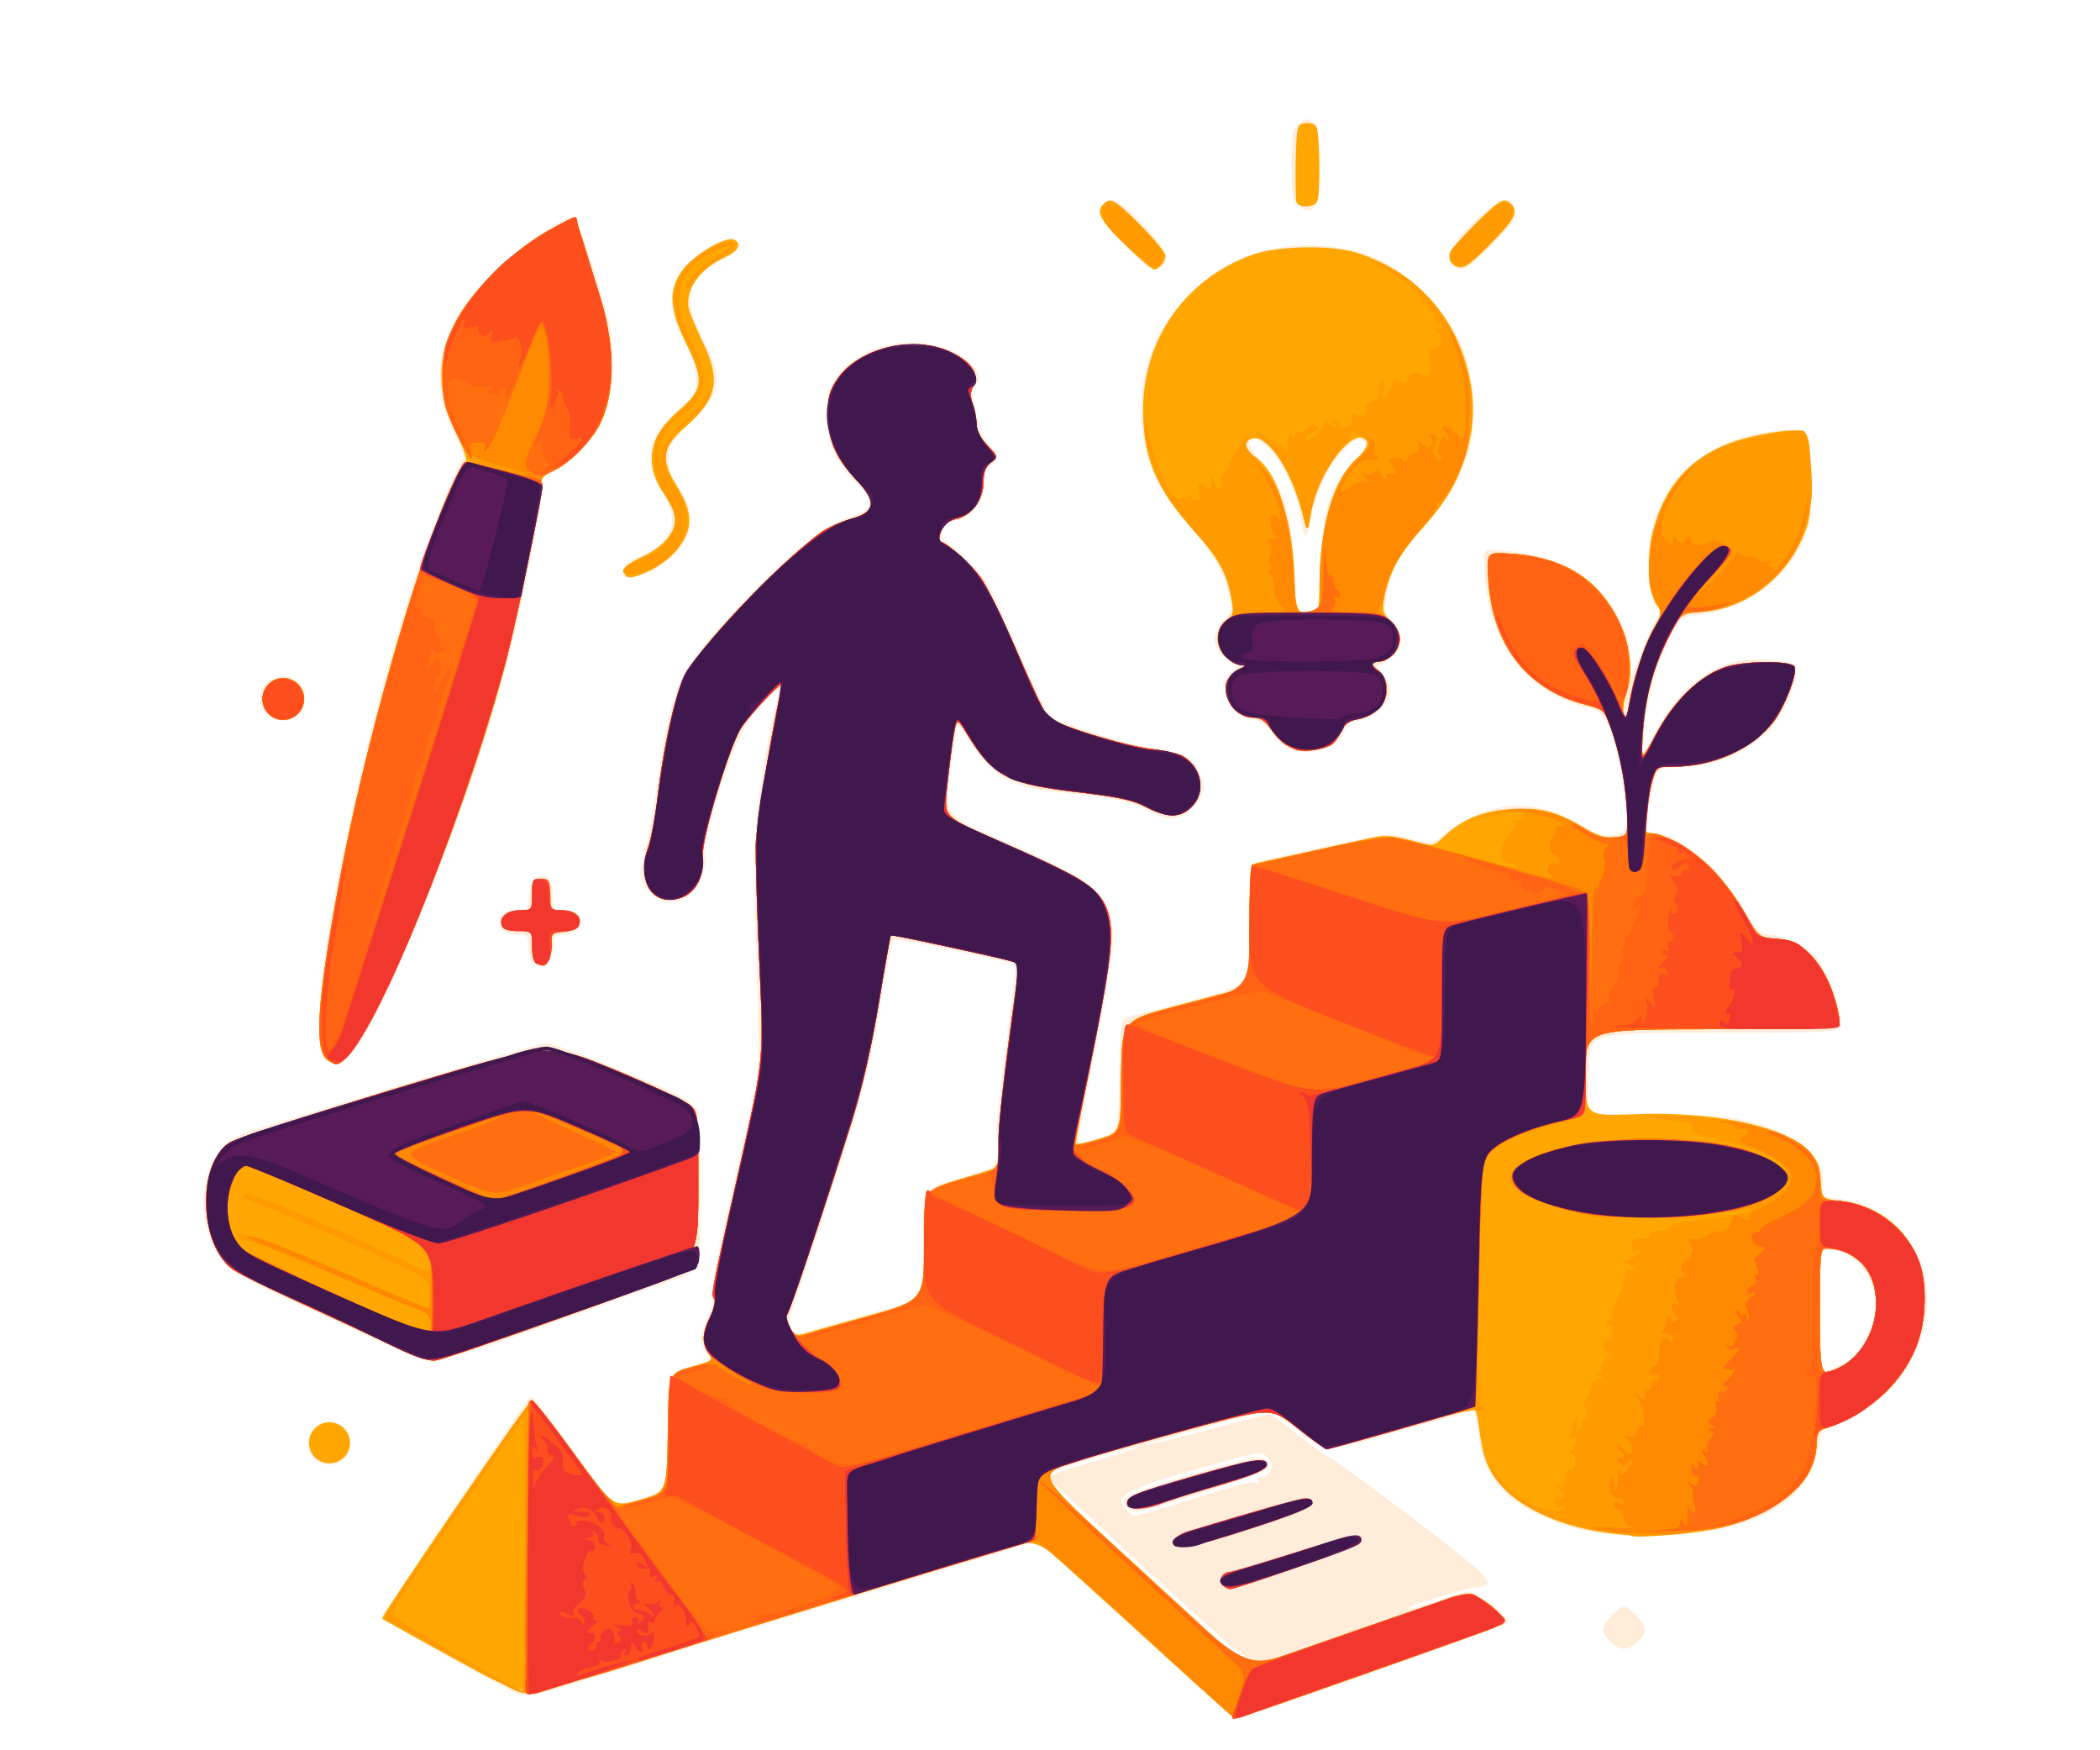 <svg xmlns="http://www.w3.org/2000/svg" width="600px" height="500px" viewBox="0 0 600 500" preserveAspectRatio="xMidYMid meet"><g fill="#ffedda"><path d="M 333.3 473.8 c -10.3 -9.4 -22.9 -20.9 -27.9 -25.5 -9.1 -8.3 -9.1 -8.3 -15 -6.4 -3.2 1.1 -9.9 3.2 -14.9 4.6 -4.9 1.5 -13 4 -18 5.5 -4.9 1.6 -19.6 6.1 -32.5 10 -12.9 3.9 -34.9 10.8 -48.9 15.2 -22.1 6.9 -25.8 7.8 -28 6.8 -1.4 -0.6 -10.8 -5.7 -20.9 -11.2 -12.2 -6.8 -18.1 -10.5 -17.8 -11.4 0.5 -1.4 40.2 -60.2 41.7 -61.8 1 -1.1 0.3 -2 14 16.7 5.5 7.5 10.3 13.7 10.6 13.7 0.2 0 3.8 -1 7.9 -2.2 7.5 -2.1 7.5 -2.1 7.2 -18.7 -0.3 -16.6 -0.3 -16.6 5.7 -18.5 3.3 -1.1 6.1 -2 6.3 -2.2 0.2 -0.1 -0.4 -1.4 -1.4 -2.9 -1.6 -2.5 -1.6 -2.8 0.5 -7.9 1.2 -2.9 1.9 -6 1.5 -6.9 -0.6 -1.6 1.6 -12.4 9.8 -47.7 4 -17.5 4 -17.5 3.2 -41 -1.5 -46.6 -1.3 -50.5 6.1 -84.4 0.5 -2.5 -4.6 2.3 -8.6 8.1 -4.3 6.1 -13.3 33.5 -12.5 37.8 1.4 7.1 -5 15.2 -10.9 14.1 -3.7 -0.7 -7.5 -4.9 -7.5 -8.1 0 -1.3 0.5 -3.6 1.1 -5.2 0.6 -1.5 2.1 -9.8 3.4 -18.4 4.4 -29 5.7 -32.6 16.4 -44.7 16.8 -19 31.3 -31.5 38.9 -33.5 6.4 -1.7 7.4 -4.7 2.7 -8.9 -7.2 -6.3 -10.8 -16.2 -9.1 -25.2 0.9 -4.9 6 -10.4 12.1 -13.2 10.1 -4.8 24.6 -2.4 29.9 4.8 1.8 2.6 1.9 2.9 0.3 4.6 -0.9 1 -1.5 2.1 -1.2 2.4 0.3 0.3 1 3.1 1.5 6.3 0.6 4 1.8 6.7 3.5 8.5 3 3.2 3.1 4.6 0.5 6 -1.5 0.8 -2 2.1 -2 5.6 0 5.2 -3 9.1 -8 10 -3.8 0.8 -5.4 5.1 -2.4 6.7 3.9 2.2 10.2 8.8 12.6 13.4 1.4 2.6 5.4 11.4 8.7 19.4 3.4 8.1 7 15.4 7.9 16.3 2.6 2.2 22.7 8.6 29.2 9.2 6.8 0.6 11.1 2.7 13.3 6.4 2.5 4.2 2.1 6.8 -1.7 10.6 -4 4 -6.5 4.2 -12 1 -4.2 -2.4 -11.6 -4 -24.1 -5.1 -15.4 -1.4 -20.8 -4.3 -27.2 -14.8 -3.8 -6.1 -3.8 -6.1 -5 2.9 -2.7 19.9 -4.2 17.3 16.4 26.5 25.2 11.3 29.3 15.1 29.3 27.6 0 3.2 -2.4 17.6 -5.3 32.1 -4.6 22.6 -5.1 26.2 -3.7 25.7 1 -0.3 3.7 -1.1 6.1 -1.8 4.4 -1.3 4.4 -1.3 4.7 -17.5 0.2 -16.1 0.2 -16.1 3.5 -17 1.7 -0.5 10.1 -2.6 18.4 -4.8 15.3 -3.9 15.3 -3.9 15.3 -21.1 0 -9.4 0.3 -17.4 0.8 -17.6 0.4 -0.3 9.4 -2.4 19.9 -4.7 19.3 -4.1 19.3 -4.1 25.3 -2.4 5.9 1.6 5.9 1.6 9.9 -1.5 12.3 -9.8 26.2 -10.5 39.6 -2 4 2.5 5.4 2.9 8.6 2.4 3.8 -0.7 3.8 -0.7 3.3 -7.3 -0.7 -8.9 -2.2 -16.6 -4.5 -22.8 -1.8 -4.8 -2.3 -5.3 -6.6 -6.3 -18 -4.6 -29.2 -20.6 -29.3 -42 0 -3.4 0 -3.4 6.8 -2.7 3.7 0.4 9.6 1.6 13.2 2.8 12.2 4 22 17.1 22 29.6 0 4.7 0 4.7 2.4 -2 1.3 -3.7 3.4 -8.3 4.6 -10.2 1.2 -2 1.7 -3.6 1.2 -3.6 -1.8 0 -3.4 -6 -3.4 -12.5 0.1 -21.6 14.2 -36.2 37 -38.4 5.8 -0.6 7.5 -0.4 8.5 0.8 0.8 0.9 1.2 5.5 1.2 13.5 0 10.9 -0.2 12.6 -2.6 17.6 -5.2 11 -16.8 19.2 -29.1 20.6 -5.9 0.7 -5.9 0.7 -8.9 6.6 -3.5 6.9 -6.5 18.4 -7.2 27.8 -0.6 6.5 -0.6 6.5 3 -0.2 8.6 -16.4 20.2 -23.3 35.4 -21 5.2 0.7 5.4 0.9 5.1 3.7 -0.2 1.7 -1.4 5.3 -2.6 8 -5.1 11.1 -15.2 17.5 -29.1 18.5 -8 0.5 -8 0.5 -9.1 5 -0.6 2.5 -1.4 6.6 -1.8 9.3 -0.7 4.5 -0.6 4.7 1.6 4.7 7.4 0 19.4 10.2 26.4 22.3 3.4 5.9 4.2 6.7 6.9 6.7 4.5 0.1 10.9 3.4 13.9 7.2 3 4 6.6 13.8 6.6 18 0 2.8 0 2.8 -36 2.8 -36 0 -36 0 -36 9.8 0 5.3 -0.3 10.6 -0.6 11.7 -0.5 2 0 2 19.3 2 15.8 0 21.2 0.4 26.8 1.8 14.1 3.6 22 10.3 21.3 17.9 -0.3 3.6 -0.3 3.6 4.4 4.2 6.7 0.9 11.3 3.1 16.3 7.7 11.5 10.6 12.2 27.9 1.8 42.9 -4.4 6.2 -12.9 12.6 -18.9 14.2 -3.9 1.1 -4.2 1.4 -4.8 5.5 -2.1 15.7 -17.4 24.8 -43.6 26 -14.7 0.7 -25.8 -1.1 -35.5 -5.6 -11.7 -5.4 -16.9 -12.3 -18.1 -23.9 -0.4 -3.4 -1 -6.2 -1.5 -6.2 -0.4 0 -10.1 2.7 -21.5 5.9 -20.7 6 -20.7 6 -28 0 -4 -3.2 -7.8 -5.9 -8.5 -5.9 -2 0 -35.9 9.3 -35.5 9.7 0.2 0.3 8 -1.6 17.3 -4.1 9.3 -2.5 17.4 -4.6 17.9 -4.6 0.5 0 4.3 2.7 8.4 6 4.1 3.3 7.9 6 8.3 6 0.9 0 24.9 17.9 38 28.3 9.2 7.3 9.8 8.9 3.8 9.3 -3.3 0.2 -19.5 5.4 -18.8 6 0.2 0.2 4.2 -0.9 8.9 -2.5 8.5 -2.9 8.6 -2.9 11.4 -1.1 4.9 3.1 8.9 6.8 8.2 7.5 -1.2 1.2 -75.3 27.5 -77.5 27.5 -0.6 0 -9.6 -7.7 -20 -17.2 z  m 26.2 1.1 c 1.8 -0.8 1.7 -0.9 -0.4 -0.5 -2 0.4 -5.2 -2 -18 -13.6 -8.6 -7.8 -19.2 -17.5 -23.6 -21.7 -4.5 -4.2 -10.4 -9.8 -13.3 -12.4 -6 -5.5 -6.8 -4.7 8.4 -9.2 4.9 -1.5 10 -3.1 11.4 -3.6 6.1 -2.2 -4.1 0.3 -15.3 3.8 -11.7 3.7 -11.7 3.7 -3 11.8 22.2 20.7 50.7 46.5 51.2 46.4 0.3 0 1.5 -0.5 2.6 -1 z  m -22.6 -45.5 c 6.4 -1.9 13.8 -4.2 16.4 -5 2.6 -0.8 5.3 -1.2 5.9 -0.8 0.7 0.4 0.8 0.3 0.4 -0.4 -0.4 -0.7 -0.1 -1.2 0.8 -1.2 2.5 0 3.9 -3.6 2 -5.4 -1.9 -1.9 -2 -1.9 -8.6 -0.2 -22.7 6.1 -31.9 9.3 -33.3 11.7 -0.7 1.1 2.2 4.9 3.8 4.9 0.5 0 6.2 -1.6 12.6 -3.6 z  m 190.6 -40.3 c 3.9 -2.2 8.5 -11.1 8.5 -16.5 0 -7.9 -6.5 -15.6 -13.1 -15.6 -2.9 0 -2.9 0 -2.9 17.6 0 17.5 0 17.5 2.3 16.9 1.2 -0.4 3.5 -1.5 5.2 -2.4 z  m -281.5 -13.1 c 9.6 -2.7 17.6 -5 17.7 -5 0.1 0 0.1 -7.1 0 -15.7 -0.2 -15.7 -0.2 -15.7 10.3 -18.7 10.3 -3.1 10.4 -3.1 11.1 -6.6 0.4 -1.9 0.3 -4 -0.1 -4.6 -0.6 -0.6 0 -8.3 1.5 -19 1.3 -9.8 2.7 -20.9 3.1 -24.5 0.6 -6.4 0.6 -6.6 -1.7 -7.1 -1.3 -0.3 -9.1 -2 -17.2 -3.7 -8.2 -1.8 -15.2 -3 -15.5 -2.6 -0.4 0.3 -2.1 9.2 -3.9 19.7 -2.8 16.6 -4.5 23.1 -13.9 52.2 -5.8 18.2 -11 33.9 -11.5 34.9 -1 1.7 0.4 5.7 1.9 5.7 0.4 0 8.6 -2.2 18.2 -5 z "></path><path d="M 322.3 430.9 c -0.7 -0.7 -1.3 -1.6 -1.3 -2.1 0 -1.5 5.7 -3.7 22.3 -8.4 15.2 -4.3 17 -4.6 18.4 -3.2 1.4 1.5 1.3 1.7 -0.8 3.1 -2.1 1.3 -29.4 10.1 -35.4 11.4 -1.1 0.2 -2.6 -0.1 -3.2 -0.8 z "></path><path d="M 460 469 c -1.1 -1.1 -2 -2.7 -2 -3.5 0 -1.8 4.4 -6.5 6 -6.5 1.6 0 6 4.7 6 6.5 0 2.1 -3.6 5.5 -6 5.5 -1.1 0 -2.9 -0.9 -4 -2 z "></path><path d="M100.1 412.3 C 100.1 415.7 97.4 418.4 94 418.4 90.7 418.4 88 415.7 88 412.3 88 408.9 90.7 406.2 94 406.2 97.4 406.2 100.1 408.9 100.1 412.3 Z M90.6 416.9 "></path><path d="M 103 380.7 c -9.6 -4.6 -21 -9.8 -25.2 -11.7 -13.6 -5.9 -18.6 -12 -19.6 -23.7 -0.8 -10.7 4.4 -19.7 13 -22.1 1.8 -0.6 21.2 -6.4 43.1 -13.1 21.8 -6.6 40.8 -12.1 42 -12.1 2.2 0 31.2 11.6 38.5 15.4 1.7 0.9 3.6 2.5 4.2 3.5 0.6 1.2 1 10.8 1 23.9 0 25.1 1.9 21.4 -14.5 27.2 -4.4 1.5 -19.4 6.9 -33.3 11.9 -13.9 5 -26.8 9.1 -28.5 9.1 -1.9 0 -10.2 -3.3 -20.7 -8.3 z "></path><path d="M 92.6 301.8 c -6.1 -8.7 8.2 -82.5 26.9 -139.3 3.6 -10.8 10.9 -28.8 12.7 -31.2 0.6 -0.7 -0.2 -3.3 -2.1 -7 -4.3 -8.7 -5.5 -16.4 -3.6 -23.8 2.2 -8.4 5.7 -13.9 14.4 -22.6 6.7 -6.7 19.9 -15.9 22.8 -15.9 1.1 0 8.5 21.9 10.4 30.9 1.8 8.4 0.8 21.6 -2.1 27.5 -2.9 6.1 -8.9 12.2 -14.2 14.6 -2.2 1 -3.5 1.9 -2.9 2.1 1.3 0.5 -4.9 32.7 -9.9 51.7 -7.9 29.9 -22.2 68.9 -35.1 95.9 -8.4 17.6 -13.5 22.6 -17.3 17.1 z "></path><path d="M 152.2 274.8 c -0.7 -0.7 -1.2 -2.7 -1.2 -4.5 0 -3 -0.3 -3.3 -2.9 -3.3 -4 0 -6.4 -2.5 -5.1 -5.1 0.7 -1.3 2.1 -1.9 4.5 -1.9 3.3 0 3.4 -0.2 3.7 -4.1 0.6 -7.9 6.8 -7.6 6.8 0.2 0 3.5 0.3 3.9 2.4 3.9 3.6 0 5.6 1 5.6 2.9 0 2.5 -2 4.1 -5.2 4.1 -2.5 0 -2.8 0.4 -2.8 3.3 0 3.3 -1.5 5.7 -3.5 5.7 -0.6 0 -1.6 -0.5 -2.3 -1.2 z "></path><path d="M 368 213.7 c -1.4 -0.7 -3.4 -2.7 -4.5 -4.4 -1.4 -2.2 -3 -3.3 -5.7 -3.7 -6.9 -1.1 -10.6 -10.5 -5.6 -14 1.2 -0.9 1.7 -1.6 1 -1.6 -2.2 0 -6.2 -4.8 -6.2 -7.5 0 -1.5 1.1 -3.7 2.6 -5.2 2.2 -2.2 2.5 -3.1 1.9 -6.2 -1.2 -6.5 -5.1 -13.5 -11.5 -20.5 -8.7 -9.6 -13.2 -19.3 -13.8 -29.8 -0.9 -14.6 3.7 -26.9 13.7 -36.9 10.1 -10.1 22.1 -14.5 37 -13.7 11.6 0.7 20.3 4.3 28.1 11.5 11.7 10.8 16.4 22 15.8 37.3 -0.3 8.4 -0.8 10.4 -3.9 17 -2.2 4.5 -6 10.2 -9.7 14.2 -7.1 7.9 -9.7 12.4 -11 19.6 -0.8 4.7 -0.7 5.3 1.4 7.3 3.2 3 3.2 7.8 0.1 10.7 -1.3 1.2 -2.9 2.2 -3.7 2.2 -0.9 0 -0.6 0.8 0.8 2.3 3.8 4 2.5 9.5 -2.8 12.2 -1.6 0.8 -3.8 1.5 -4.9 1.5 -1.1 0 -2.2 0.9 -2.6 2 -1.8 5.7 -10.5 8.7 -16.5 5.7 z  m 9.2 -51.9 c 0.6 -16 2.7 -22.6 9.5 -29.9 3.8 -4.1 4.1 -4.8 2.8 -5.9 -1.4 -1.1 -2.2 -0.7 -5.5 2.5 -4.4 4.3 -7.6 11 -9.5 19.9 -1.3 6.4 -2 6.1 -3 -1.5 -0.8 -6.3 -5.6 -15.9 -9.4 -19.2 -1.8 -1.5 -3.6 -2.7 -4.1 -2.7 -2.3 0 -1.2 3 2.6 7.3 6.1 6.8 8.5 14.7 9.1 30.5 0.6 12.2 0.6 12.2 3.8 12.2 3.3 0 3.3 0 3.7 -13.2 z "></path><path d="M87.1 199.5 C 87.1 203 84.3 205.9 80.8 205.9 77.3 205.9 74.4 203 74.4 199.5 74.4 196 77.3 193.2 80.8 193.2 84.3 193.2 87.1 196 87.1 199.5 Z M76.1 203.4 "></path><path d="M 178 163.2 c 0 -1.6 1.3 -2.7 5 -4.3 9.4 -4.1 11.4 -10.1 6 -18.6 -2.2 -3.4 -3 -5.9 -3 -9.1 0 -5.6 1.1 -7.7 7.6 -13.8 4.9 -4.5 5.4 -5.4 5.4 -9.2 0 -2.8 -1.1 -6.3 -3.5 -10.8 -6 -11.2 -4.4 -19 5 -25.6 4.8 -3.4 9.7 -4.1 10.3 -1.6 0.2 1.2 -1 2.4 -4.2 3.9 -6.1 2.8 -9.6 7.1 -9.6 11.5 0 1.9 1.4 6.3 3.1 9.7 6.7 13.1 6.3 16.5 -2.8 25.4 -5.7 5.6 -6.3 6.6 -6.3 10.3 0 3 0.9 5.4 3.1 8.6 5.4 7.9 3.6 16 -4.9 21.7 -2.3 1.6 -5.8 3.1 -7.7 3.4 -3.1 0.5 -3.5 0.3 -3.5 -1.5 z "></path><path d="M 321.2 69.9 c -7.1 -6.9 -8.3 -9.4 -6 -11.7 2.3 -2.3 4.4 -1.2 11.1 5.6 6.9 6.9 8.6 11.2 5.1 12.6 -2.5 1 -2.7 0.9 -10.2 -6.5 z "></path><path d="M 415 75.5 c -2.1 -2.5 -0.3 -5.9 6.5 -12.4 7.3 -7 10.7 -7.9 11.3 -2.8 0.3 2.4 -0.8 4 -6.6 9.8 -7 7.1 -9 8 -11.2 5.4 z "></path><path d="M 370.6 58.4 c -1.2 -1.2 -1.6 -3.8 -1.6 -11.3 0 -8.6 0.2 -10 2.1 -11.7 1.5 -1.4 2.4 -1.6 3.7 -0.8 1.4 0.9 1.8 3.1 2 11.9 0.3 10.7 -0.4 13.5 -3.4 13.5 -0.7 0 -2 -0.7 -2.8 -1.6 z "></path></g><g fill="#ffa700"><path d="M 324.6 465.5 c -15.4 -14 -28.2 -25.5 -28.6 -25.5 -1.2 0 -69.7 21 -125.8 38.5 -20.4 6.4 -20.4 6.4 -40.5 -4.7 -11.1 -6.1 -20.4 -11.2 -20.5 -11.4 -0.6 -0.4 41.4 -61.8 42.5 -62.1 0.6 -0.2 6.2 6.5 12.3 15 11.2 15.4 11.2 15.4 18.9 13.2 7.6 -2.2 7.6 -2.2 7.9 -19.2 0.2 -17 0.2 -17 6.7 -18.8 6.3 -1.7 6.4 -1.8 5 -3.8 -2 -2.9 -1.9 -6 0.4 -10.6 1.1 -2.1 1.6 -4.3 1.2 -5 -1 -1.5 -1 -1.2 7.4 -38.6 6.7 -29.9 6.7 -29.9 5.5 -56.5 -0.7 -14.6 -1.1 -30 -1.1 -34.3 0.1 -6.6 6.4 -43.7 7.8 -45.9 2.5 -4.1 -8.9 7.5 -11.9 12.1 -3.3 5 -11.2 31.2 -11 36.3 0.5 7.9 -3.2 12.8 -9.6 12.8 -6.3 0 -8.9 -7.2 -5.8 -15.7 0.7 -2.1 1.9 -8.3 2.5 -13.8 1.6 -13.9 4.7 -27.9 7.5 -33.9 3.7 -8 26.1 -31.7 39 -41.4 1.7 -1.3 5.5 -3 8.3 -3.8 7.6 -2.2 8 -4.8 1.9 -11.4 -5.9 -6.3 -7.9 -10.9 -8 -18.6 -0.1 -5 0.4 -6.8 2.6 -10.1 6 -9 22.3 -12.8 32.9 -7.5 5.6 2.7 7.8 6.2 6 9.5 -0.9 1.7 -0.9 3 -0.2 5.1 0.6 1.5 1.1 4.1 1.1 5.7 0 1.9 1.1 4 3.1 6.1 3.1 3.3 3.1 3.3 1 4.9 -1.5 1.2 -2.1 2.9 -2.1 5.7 0 5 -3.6 9.7 -8 10.5 -2.1 0.5 -3.4 1.5 -4.1 3.4 -0.7 1.8 -0.7 2.9 0 3.1 2.2 0.7 8.6 6.5 11.3 10.2 1.6 2.2 6.3 11.7 10.4 21.2 4.1 9.5 8 17.9 8.8 18.6 2.1 2.2 21.6 8.2 29.2 9.1 3.9 0.5 8 1.4 9.2 2 5.5 3 6.9 10.4 2.7 14.6 -3.1 3.2 -7 3.2 -13.2 0 -3.6 -1.9 -8 -2.8 -17.8 -4 -21.6 -2.4 -25.7 -4.6 -33.3 -16.9 -2.9 -4.8 -2.9 -4.8 -4.1 2.8 -0.6 4.2 -1.3 10.6 -1.7 14.3 -0.5 6.8 -0.5 6.8 16.4 14.2 24.9 10.8 28.3 13.3 30.3 22.1 1.1 5 -0.6 17.4 -6.2 44.2 -2.1 10.5 -3.7 19.3 -3.5 19.6 0.3 0.2 3.2 -0.4 6.6 -1.4 6.2 -1.9 6.2 -1.9 6.3 -17.9 0.2 -16 0.2 -16 15.7 -20.1 8.5 -2.3 16.7 -4.4 18.3 -4.8 2.7 -0.5 2.7 -0.5 2.7 -18.1 0 -17.3 0 -17.5 2.3 -18 1.2 -0.3 8.5 -1.9 16.2 -3.5 7.7 -1.7 15.6 -3.4 17.5 -3.9 2.5 -0.5 5.5 -0.3 10 1 6.5 1.8 6.5 1.8 9.5 -1.1 5.3 -5 11.3 -7.4 19.4 -7.9 8.6 -0.4 12.5 0.6 20.1 5.1 4.1 2.5 6.4 3.2 9.3 3 3.7 -0.3 3.7 -0.3 3.7 -6.2 0 -6.7 -2.3 -18.6 -4.9 -25.5 -1.7 -4.6 -2.1 -4.9 -7.1 -6.2 -16.8 -4.3 -26.6 -16.9 -27.8 -35.7 -0.5 -7.9 -0.5 -7.9 6.9 -7.4 10 0.7 18.1 4 23.6 9.5 8.2 8.2 12.1 21.2 9 30.2 -0.9 2.6 -1.2 5.2 -0.8 6.4 0.6 1.7 1 1.1 1.5 -2.8 1.1 -7.2 4.4 -17.4 7.3 -22.3 2.3 -4.1 2.4 -4.5 0.8 -6.2 -2.3 -2.6 -3.1 -13.3 -1.5 -20.1 3.6 -15.2 12.2 -24 27.4 -27.9 4.4 -1.1 9.9 -2 12.2 -2 3.9 0 4.4 0.3 5.1 2.8 0.4 1.5 0.7 7.2 0.7 12.7 0 8.5 -0.4 10.8 -2.6 15.6 -5.4 11.8 -16.3 19.7 -28.6 20.7 -6.2 0.5 -6.2 0.5 -9.7 7.6 -4.3 8.9 -6.4 16.8 -7.1 27.1 -0.5 8 -0.5 8 3.7 0.2 5.1 -9.5 12.7 -16.8 20 -19.2 5.1 -1.7 17.9 -1.8 19.5 -0.2 1.3 1.2 -2.5 11.5 -5.9 15.9 -5.9 7.7 -17.1 12.8 -28.3 12.8 -5 0 -5.1 0.1 -6.2 3.8 -0.6 2 -1.4 6.3 -1.8 9.5 -0.6 5.2 -0.5 5.7 1.2 5.7 4 0 12.7 5.2 17.7 10.4 2.9 2.9 7 8.5 9.2 12.4 4 7 4 7 9.3 7.4 4.5 0.4 5.9 1.1 9.2 4.3 4 3.9 7.1 10.5 8.4 17.8 0.7 3.7 0.7 3.7 -35.9 3.7 -36.5 0 -36.5 0 -36.5 12.4 0 12.4 0 12.4 13.3 11.9 22.6 -1 43.2 3.3 50.2 10.2 2.9 2.9 3.4 4.3 3.7 8.7 0.3 5.3 0.3 5.3 5.5 5.9 15.8 2 25.1 13.8 24.1 30.8 -0.9 15.7 -11.8 28.6 -29 34.4 -1.3 0.5 -1.8 1.7 -1.8 4.2 0 13 -15.2 23.1 -38.4 25.6 -21.2 2.4 -41.7 -3 -51.3 -13.4 -4.3 -4.6 -5.6 -8.1 -6.8 -17.5 -0.6 -4.3 -1 -5.2 -2.3 -4.8 -7.5 2.3 -40.5 11.6 -41.1 11.6 -0.5 0 -4.2 -2.7 -8.4 -6 -7.5 -6 -7.5 -6 -29.9 0 -12.2 3.3 -27.3 7.6 -33.5 9.5 -11.1 3.6 -11.1 3.6 0.5 14.4 6.5 5.9 17.3 15.9 24.2 22.2 6.9 6.2 15.1 13.9 18.4 17 5.8 5.6 5.8 5.6 20 0.6 54.1 -18.8 48.6 -17.2 52.2 -15.2 4.4 2.3 8 6.3 6.8 7.4 -0.8 0.7 -75.6 27.2 -76.6 27.1 -0.1 -0.1 -12.9 -11.5 -28.2 -25.5 z  m 201.2 -74.9 c 6.2 -3.3 10.2 -10.4 10.2 -18.3 0 -8.6 -4.4 -14 -12.7 -15.8 -3.3 -0.7 -3.3 -0.7 -3.3 17.4 0 19.8 0 19.7 5.8 16.7 z  m -273.6 -15.9 c 11.7 -3.2 11.7 -3.2 12 -19.1 0.3 -15.9 0.3 -15.9 10.2 -18.7 5.4 -1.6 10.1 -3.1 10.5 -3.4 0.3 -0.4 0.5 -3.2 0.4 -6.3 -0.2 -4.7 2 -24.4 5.3 -47.3 0.6 -4 0.4 -4.8 -1.2 -5.2 -4 -1.2 -34.7 -7.8 -34.9 -7.5 -0.1 0.2 -1.7 8.9 -3.4 19.3 -2 12.3 -4.7 24.1 -7.6 33.5 -7.4 23.7 -17.7 54.4 -18.6 55.4 -0.4 0.5 -0.1 2.2 0.6 3.7 1.5 2.8 1.5 2.8 8.2 0.8 3.8 -1.1 12.1 -3.4 18.5 -5.2 z "></path><path d="M100 412.2 C 100 415.4 97.4 418 94.1 418 90.9 418 88.3 415.4 88.3 412.2 88.3 409 90.9 406.3 94.1 406.3 97.4 406.3 100 409 100 412.2 Z M89.4 415.4 "></path><path d="M 111 383.9 c -5.8 -2.8 -17.5 -8.2 -26 -12.1 -8.5 -3.9 -16.8 -8 -18.4 -9.1 -9.9 -7 -10.4 -30.6 -0.8 -36.4 1.7 -1 22.8 -7.8 46.9 -15.2 44 -13.3 44 -13.3 62.9 -5.5 10.3 4.3 20 8.8 21.4 10 2.5 2.2 2.5 2.2 2.5 24.5 0 22.4 0 22.4 -36 35.2 -19.8 7.1 -37.3 13.1 -39 13.3 -2.2 0.3 -5.9 -0.9 -13.5 -4.7 z "></path><path d="M 93.8 303 c -4.1 -2.4 -3.4 -15.7 2.8 -49.3 7 -38.5 22.1 -92.2 32 -113.7 1.9 -4.1 3.9 -7.7 4.4 -8 0.6 -0.3 -0.3 -3.2 -1.9 -6.6 -6.3 -12.8 -6.6 -21.9 -1.2 -32.9 4.4 -8.9 16 -20.5 26.4 -26.4 4.3 -2.4 7.9 -4.2 8 -4 0.2 0.2 1.3 3.8 2.6 7.9 1.2 4.1 3.4 11.1 4.7 15.5 4.3 14 4.2 26.9 -0.3 35.9 -2.4 4.6 -8.9 11.1 -13.2 13 -2.7 1.3 -3.7 2.3 -3.4 3.4 0.5 2.1 -5.5 32.5 -9.7 49.4 -11.7 46.4 -41.3 117.1 -48.9 116.8 -0.3 0 -1.4 -0.5 -2.3 -1 z "></path><path d="M 370.5 214.2 c -3.2 -1.1 -5 -2.5 -7.4 -5.9 -1.7 -2.5 -3 -3.3 -5.2 -3.3 -3.4 0 -6.6 -2.8 -7.5 -6.6 -0.8 -3.2 0.4 -5.4 3.7 -7.1 1.6 -0.9 1.9 -1.3 0.8 -1.3 -0.9 0 -2.8 -0.9 -4.3 -2.1 -3.5 -2.7 -3.6 -8 -0.3 -10.6 2.2 -1.6 2.3 -2.1 1.4 -6.7 -1.2 -6.8 -3.5 -11 -10.1 -18.4 -11.1 -12.4 -14.8 -20.8 -15 -34.2 -0.3 -20.7 11.8 -38.2 31.2 -45.2 7.4 -2.6 22.4 -2.9 29.8 -0.6 15.9 5 27.1 16.6 31.5 32.6 2.5 8.9 2.4 16.6 -0.4 25.4 -2.8 8.7 -5.5 13.1 -13.2 21.7 -6 6.8 -8.8 12 -10 18.9 -0.6 3.8 -0.4 4.6 1.9 6.7 1.5 1.4 2.6 3.5 2.6 5 0 3 -3.2 6.5 -6 6.5 -2.5 0 -2.5 0.8 0.1 2.8 1.3 1.1 2.1 3 2.1 5.1 0.1 4.1 -3.4 7.7 -8.5 8.6 -2.4 0.5 -3.6 1.5 -4.6 3.6 -0.7 1.6 -2 3.3 -2.9 3.8 -2.6 1.3 -7.5 2 -9.7 1.3 z  m 6.5 -46.9 c 0.1 -17.2 4 -30.4 10.7 -36.4 3.5 -3 3.9 -5.9 0.9 -5.9 -4.7 0 -13 12.9 -14.2 22.3 -0.7 5 -0.7 5 -2.8 -2.5 -3.6 -12.2 -9.9 -21 -14.1 -19.4 -2.3 0.8 -1.8 3.2 1 5 6.1 4 10.1 15.8 11.1 33.4 0.7 11.2 0.7 11.2 4.1 11.2 3.3 0 3.3 0 3.3 -7.7 z "></path><path d="M 178.5 164 c -1 -1.6 0.1 -2.6 5.7 -5.3 5.5 -2.7 8.8 -6.7 8.8 -10.7 0 -1.2 -1.4 -4.1 -3.1 -6.6 -6 -8.7 -4.7 -16.7 4.1 -24.2 7 -6 7.2 -8.5 2 -19.2 -4.9 -10.1 -5.1 -15.4 -0.7 -21.2 3 -3.9 12 -9.3 14.2 -8.4 2.7 1 1.6 3.3 -2.4 5.1 -7.4 3.3 -11.7 9.8 -10.2 15.2 0.5 1.5 2.3 5.7 4 9.3 5.1 10.6 4 16 -4.9 23.8 -6.9 6 -7.4 9.4 -2.6 17.1 3.9 6.4 4.5 10.5 2.2 14.9 -2 3.8 -6.5 7.8 -10.8 9.6 -4.4 1.9 -5.5 2 -6.3 0.6 z "></path><path d="M 321.4 69.8 c -7.7 -7.4 -8.7 -9.9 -5.2 -12.2 1.5 -0.9 3 0.1 9.3 6.4 4.1 4.1 7.5 8.2 7.5 9 0 1.7 -1.9 4 -3.3 4 -0.5 0 -4.3 -3.2 -8.3 -7.2 z "></path><path d="M 415.7 75.9 c -3.1 -1.8 -1.8 -4.3 5.8 -11.9 6.3 -6.3 7.8 -7.3 9.3 -6.4 3.4 2.2 2.5 4.5 -4 11.1 -7.4 7.6 -8.8 8.5 -11.1 7.2 z "></path><path d="M 370.4 57.7 c -0.2 -0.7 -0.3 -6 -0.2 -11.8 0.3 -10.1 0.4 -10.4 2.7 -10.7 1.3 -0.2 2.8 0.2 3.2 1 1 1.5 1.2 18.8 0.3 21.2 -0.7 1.9 -5.3 2.1 -6 0.3 z "></path></g><g fill="#ff9a00"><path d="M 327.5 468 c -34.9 -32.1 -29.1 -28.9 -43.7 -24.5 -11.5 3.5 -89.2 27.4 -119.9 36.9 -13.5 4.3 -13.5 4.3 -20 0.8 -10.1 -5.3 -19.1 -10.3 -22.9 -12.7 -1.9 -1.1 -5.2 -2.9 -7.2 -3.9 -2.1 -0.9 -3.8 -2.2 -3.8 -2.7 0 -0.6 4.4 -7.4 9.8 -15.2 5.3 -7.8 14.6 -21.5 20.6 -30.4 6 -9 11.3 -16.3 11.7 -16.3 0.4 0 5.8 6.9 12 15.3 11.1 15.4 11.1 15.4 18.8 13.2 7.6 -2.2 7.6 -2.2 7.9 -19.2 0.2 -17 0.2 -17 6.7 -18.8 6.3 -1.7 6.4 -1.8 5 -3.8 -2 -2.9 -1.9 -6 0.4 -10.6 1.1 -2.1 1.6 -4.3 1.2 -5 -1 -1.5 -1 -1.2 7.4 -38.6 6.7 -29.9 6.7 -29.9 5.5 -56.5 -0.7 -14.6 -1.1 -30 -1.1 -34.3 0.1 -6.6 6.4 -43.7 7.8 -45.9 2.5 -4.1 -8.9 7.5 -11.9 12.1 -3.3 5 -11.2 31.2 -11 36.3 0.5 7.9 -3.2 12.8 -9.6 12.8 -6.3 0 -8.9 -7.2 -5.8 -15.7 0.7 -2.1 1.9 -8.3 2.5 -13.8 1.6 -13.9 4.7 -27.9 7.5 -33.9 3.7 -8 26.1 -31.7 39 -41.4 1.7 -1.3 5.5 -3 8.3 -3.8 7.6 -2.2 8 -4.8 1.9 -11.4 -5.9 -6.3 -7.9 -10.9 -8 -18.6 -0.1 -5 0.4 -6.8 2.6 -10.1 6 -9 22.3 -12.8 32.9 -7.5 5.6 2.7 7.8 6.2 6 9.5 -0.9 1.7 -0.9 3 -0.2 5.1 0.6 1.5 1.1 4.1 1.1 5.7 0 1.9 1.1 4 3.1 6.1 3.1 3.3 3.1 3.3 1 4.9 -1.5 1.2 -2.1 2.9 -2.1 5.7 0 5 -3.6 9.7 -8 10.5 -2.1 0.5 -3.4 1.5 -4.1 3.4 -0.7 1.8 -0.7 2.9 0 3.1 2.2 0.7 8.6 6.5 11.3 10.2 1.6 2.2 6.3 11.7 10.4 21.2 4.1 9.5 8 17.9 8.8 18.6 2.1 2.2 21.6 8.2 29.2 9.1 3.9 0.5 8 1.4 9.2 2 5.5 3 6.9 10.4 2.7 14.6 -3.1 3.2 -7 3.2 -13.2 0 -3.6 -1.9 -8 -2.8 -17.8 -4 -21.6 -2.4 -25.7 -4.6 -33.3 -16.9 -2.9 -4.8 -2.9 -4.8 -4.1 2.8 -0.6 4.2 -1.3 10.6 -1.7 14.3 -0.5 6.8 -0.5 6.8 16.4 14.2 24.9 10.8 28.3 13.3 30.3 22.1 1.1 5 -0.6 17.4 -6.2 44.2 -2.1 10.5 -3.7 19.3 -3.5 19.6 0.3 0.2 3.2 -0.4 6.6 -1.4 6.2 -1.9 6.2 -1.9 6.3 -17.9 0.2 -16 0.2 -16 15.7 -20.1 8.5 -2.3 16.7 -4.4 18.3 -4.8 2.7 -0.5 2.7 -0.5 2.7 -18 0 -17.4 0 -17.4 11.3 -20 6.1 -1.4 15.1 -3.4 19.8 -4.4 9.7 -2 6.5 -2.5 33.4 4.8 11.9 3.3 14.8 3.7 9.8 1.5 -3.1 -1.3 -3.1 -1.5 -2 -4.7 0.7 -1.8 1.8 -3.8 2.6 -4.4 0.8 -0.7 1.1 -1.6 0.6 -2.4 -0.5 -0.8 -0.4 -1.1 0.2 -0.7 0.6 0.4 1.7 -0.1 2.4 -1 1.3 -1.5 0.9 -1.6 -4.3 -1 -3.1 0.4 -6.5 1 -7.5 1.3 -1.7 0.5 -1.7 0.5 0 -0.6 0.9 -0.6 4.8 -1.4 8.6 -1.7 7.7 -0.6 13.9 1 21.2 5.5 3.2 2 5.4 2.6 8.2 2.4 3.7 -0.3 3.7 -0.3 3.7 -6.2 0 -6.7 -2.3 -18.6 -4.9 -25.5 -1.7 -4.6 -2.1 -4.9 -7.1 -6.2 -16.8 -4.3 -26.6 -16.9 -27.8 -35.7 -0.5 -7.9 -0.5 -7.9 6.9 -7.4 10 0.7 18.1 4 23.6 9.5 8.2 8.2 12.1 21.2 9 30.2 -0.9 2.6 -1.2 5.2 -0.8 6.4 0.6 1.7 1 1.1 1.5 -2.8 1.1 -7.1 4.4 -17.4 7.1 -22.1 2.4 -4.1 2.4 -4.1 0.4 -8 -1.7 -3.2 -2 -5.2 -1.6 -11.4 0.7 -10.9 3.8 -18.3 10.6 -25.1 4 -4 7.3 -6.2 11.6 -7.8 6.1 -2.3 21 -4.9 22 -3.9 1.3 1.2 2.6 13.7 2.1 18.9 -1.8 17.8 -14.8 31.3 -31.3 32.7 -6.3 0.5 -6.3 0.5 -9.8 7.6 -4.3 8.9 -6.4 16.8 -7.1 27.1 -0.5 8 -0.5 8 3.7 0.2 5.1 -9.5 12.7 -16.8 20 -19.2 5.1 -1.7 17.9 -1.8 19.5 -0.2 1.3 1.2 -2.5 11.5 -5.9 15.9 -5.9 7.7 -17.1 12.8 -28.3 12.8 -5 0 -5.1 0.1 -6.2 3.8 -0.6 2 -1.4 6.3 -1.8 9.5 -0.6 5.2 -0.5 5.7 1.2 5.7 4 0 12.7 5.2 17.7 10.4 2.9 2.9 7 8.5 9.2 12.4 4 7 4 7 9.3 7.4 4.5 0.4 5.9 1.1 9.2 4.3 4 3.9 7.1 10.5 8.4 17.8 0.7 3.7 0.7 3.7 -35.9 3.7 -36.5 0 -36.5 0 -36.5 12.5 0 12.5 0 12.5 -2.7 13.1 -15.5 3.4 -23.9 7.1 -25.9 11.5 -1.5 3.2 -2.8 69.5 -1.4 70.4 0.5 0.3 1 1.2 1 1.8 0 0.8 -0.3 0.8 -0.9 -0.1 -0.7 -1.1 -5.1 -0.2 -22 4.7 -11.7 3.4 -21.6 6.1 -22.1 6.1 -0.4 0 -4.1 -2.7 -8.3 -6 -7.5 -6 -7.5 -6 -29.9 0 -12.2 3.3 -27.3 7.6 -33.5 9.6 -11.2 3.5 -11.2 3.5 12.4 25.2 13 11.9 26.6 24.4 30.1 27.8 6.5 6 6.5 6 20.6 1.1 54.1 -18.8 48.6 -17.2 52.2 -15.2 4.4 2.3 8 6.3 6.8 7.4 -0.8 0.7 -75.6 27.2 -76.6 27.1 -0.1 -0.1 -11.5 -10.4 -25.3 -23 z  m -177.5 -24.7 c 0 -36.7 -0.1 -39.6 -1.6 -36.8 -0.8 1.7 -2.3 3.9 -3.3 5 -1 1.1 -4.5 6.1 -7.7 11 -3.3 5 -7.6 11.3 -9.5 14 -7.4 10.5 -15.8 23.2 -16.1 24.4 -0.2 1 35 21.7 37.5 22 0.4 0.1 0.7 -17.8 0.7 -39.6 z  m 96.7 -66.9 c 17.2 -4.9 17.2 -4.9 17.5 -20.8 0.3 -15.9 0.3 -15.9 10.2 -18.7 5.4 -1.6 10.1 -3.1 10.5 -3.4 0.3 -0.4 0.5 -3.2 0.4 -6.3 -0.2 -4.7 2 -24.4 5.3 -47.3 0.6 -4 0.4 -4.8 -1.2 -5.2 -4 -1.2 -34.7 -7.8 -34.9 -7.5 -0.1 0.2 -1.7 8.9 -3.4 19.3 -2 12.3 -4.7 24.1 -7.6 33.5 -7.4 23.7 -17.7 54.4 -18.6 55.4 -1.1 1.2 1.9 6.8 3.4 6.3 0.7 -0.3 8.9 -2.7 18.4 -5.3 z "></path><path d="M 466 438.7 c -0.3 -0.2 -2.7 -0.7 -5.5 -1 -16.3 -1.8 -30.1 -8.7 -34.1 -17.1 -0.8 -1.7 -0.9 -2.3 -0.2 -1.2 3.5 5 5.3 6.8 9.5 9.2 4.8 2.9 9.8 4 10.8 2.4 0.3 -0.5 0 -0.7 -0.7 -0.5 -0.8 0.3 -1.4 -0.2 -1.5 -1.4 -0.1 -1.3 0.3 -1.8 1.3 -1.4 2 0.7 1.8 -0.7 -0.3 -2.3 -1.7 -1.3 -1.7 -1.4 0 -0.8 1.1 0.4 1.7 0.1 1.8 -1 0.3 -3.5 0.5 -4.1 1.7 -3.8 0.7 0.1 1.2 -0.9 1.2 -2.4 0 -1.6 -0.4 -2.3 -1.1 -1.8 -0.6 0.3 -0.4 -0.5 0.6 -1.9 0.9 -1.5 1.2 -2.8 0.6 -3.1 -0.5 -0.3 -1.2 0 -1.5 0.6 -0.3 0.7 -0.3 0 0.1 -1.7 0.8 -4.1 2.5 -6.9 1.9 -3.2 -0.3 1.5 -0.1 2.5 0.5 2.2 0.5 -0.4 0.9 -1.3 0.9 -2.1 0 -0.8 0.4 -1.4 1 -1.4 0.6 0 0.6 -0.9 0 -2.5 -0.5 -1.4 -0.6 -2.5 -0.1 -2.5 0.5 0 1.1 -1.3 1.5 -3 0.3 -2 1.2 -3 2.3 -3 1.5 0 1.6 -0.2 0.3 -1 -1.1 -0.7 -1.1 -1 -0.2 -1 0.7 0 1.1 -0.4 0.7 -0.9 -0.3 -0.5 0.3 -1.7 1.2 -2.7 1.3 -1.2 1.4 -1.9 0.5 -2.2 -1.5 -0.5 -1.6 -2.9 0 -3.4 0.6 -0.2 1.3 -1.4 1.5 -2.7 0.2 -1.3 -0.1 -2 -0.7 -1.6 -0.5 0.3 -1 0.1 -1 -0.4 0 -0.6 0.5 -1.1 1.1 -1.1 0.5 0 0.7 -0.5 0.4 -1 -0.4 -0.6 0.3 -2.6 1.4 -4.6 1.1 -1.9 2.2 -4.8 2.3 -6.5 0.2 -1.9 0.7 -2.8 1.5 -2.5 0.7 0.3 1.3 0.3 1.3 0 0 -0.2 -1 -0.9 -2.2 -1.4 -1.9 -0.7 -2 -0.9 -0.5 -0.9 1 -0.1 2.6 -0.9 3.5 -1.8 1.6 -1.6 1.6 -1.6 -0.1 -1 -1.5 0.6 -1.8 0.3 -1.5 -1.6 0.2 -1.6 0.9 -2.1 2.6 -1.9 1.2 0.2 2.5 -0.3 2.8 -1.1 0.3 -0.8 1.5 -1.3 2.9 -1.2 1.3 0.2 2.6 -0.3 2.8 -0.9 0.3 -0.8 3.4 -1.6 7.7 -2 7.2 -0.6 16.4 -2.5 15.7 -3.2 -0.2 -0.2 -4.1 0.3 -8.8 1.1 -22.8 4 -55.6 -0.5 -59.8 -8.3 -2.5 -4.7 6.1 -9.4 21.6 -11.7 22.6 -3.4 47.5 -0.2 55.8 7.3 3 2.7 3 2.7 0 -0.6 -2.2 -2.5 -4.9 -3.9 -11 -5.7 -4.4 -1.3 -9.6 -2.6 -11.6 -3 -2.7 -0.4 -3.6 -1 -3.5 -2.3 0.1 -1.4 -1 -1.8 -6.4 -2.2 -4.7 -0.4 -5.8 -0.7 -3.7 -1.1 3.7 -0.8 20.8 0.8 28.1 2.7 13.6 3.5 18.3 7.5 18.8 16 0.3 4.9 0.3 4.9 5.5 5.5 15.8 2 25.1 13.8 24.1 30.8 -0.9 15.7 -11.8 28.6 -29 34.4 -1.3 0.5 -1.8 1.7 -1.8 4.2 0 10.3 -10.5 19.6 -27.1 23.9 -5.7 1.4 -25 3.2 -25.9 2.3 z  m 59.8 -48.1 c 6.2 -3.3 10.2 -10.4 10.2 -18.3 0 -8.6 -4.4 -14 -12.7 -15.8 -3.3 -0.7 -3.3 -0.7 -3.3 17.4 0 19.8 0 19.7 5.8 16.7 z "></path><path d="M 111 383.9 c -5.8 -2.8 -17.5 -8.2 -26 -12.1 -8.5 -3.9 -16.8 -8 -18.4 -9.1 -9.9 -7 -10.4 -30.6 -0.8 -36.4 1.7 -1 22.8 -7.8 46.9 -15.2 44 -13.3 44 -13.3 62.9 -5.5 10.3 4.3 20 8.8 21.4 10 2.5 2.2 2.5 2.2 2.5 24.5 0 22.4 0 22.4 -36 35.2 -19.8 7.1 -37.3 13.1 -39 13.3 -2.2 0.3 -5.9 -0.9 -13.5 -4.7 z  m 12 -5.9 c 0 -1.6 -0.5 -3 -1.2 -3 -0.6 0 -11.8 -4.5 -24.7 -10.1 -13 -5.5 -24.7 -10.2 -26 -10.3 -1.4 -0.2 -2.7 -0.8 -2.9 -1.4 -0.7 -2.1 8.2 0.9 30.1 10.4 12.2 5.2 22.8 9.8 23.5 10.1 0.8 0.4 1.2 -0.8 1.2 -3.9 0 -4.5 0 -4.5 -23.8 -15.1 -13 -5.8 -24.9 -10.8 -26.5 -11.2 -2.9 -0.8 -4.7 -2.5 -2.5 -2.5 2.7 0 32.2 12.6 47.1 20.1 5.7 2.9 5.7 2.9 5.7 -1.3 -0.1 -4.3 -0.1 -4.3 -25.1 -15.2 -13.8 -5.9 -25.9 -11.1 -26.9 -11.3 -1.4 -0.4 -2.5 0.5 -3.9 2.8 -3.6 5.9 -2.3 16.8 2.5 21.1 2 1.7 49.9 23.5 52.2 23.7 0.7 0.1 1.2 -1.1 1.2 -2.9 z "></path><path d="M 93.8 303 c -4.1 -2.4 -3.4 -15.7 2.8 -49.3 7 -38.6 22 -91.8 32.1 -113.9 3.1 -6.8 3.9 -7.8 6.2 -7.9 2.4 0 2.4 -0.1 0.5 -0.9 -1.2 -0.4 -3.4 -3.8 -5.4 -8.1 -3.1 -6.5 -3.5 -8.4 -3.5 -15.4 0 -7.1 0.4 -8.8 3.4 -14.9 4.4 -9 15.9 -20.5 26.4 -26.5 4.3 -2.4 7.9 -4.2 8 -4 0.2 0.2 1.3 3.8 2.6 7.9 1.2 4.1 3.4 11.1 4.7 15.5 4.3 14 4.2 26.9 -0.3 35.9 -2.4 4.6 -8.9 11.1 -13.2 13 -2.7 1.3 -3.7 2.3 -3.4 3.4 0.5 2.1 -5.5 32.5 -9.7 49.4 -11.7 46.4 -41.3 117.1 -48.9 116.8 -0.3 0 -1.4 -0.5 -2.3 -1 z "></path><path d="M 370.5 214.2 c -3.2 -1.1 -5 -2.5 -7.4 -5.9 -1.7 -2.5 -3 -3.3 -5.2 -3.3 -3.4 0 -6.6 -2.8 -7.5 -6.6 -0.8 -3.2 0.4 -5.4 3.7 -7.1 1.6 -0.9 1.9 -1.3 0.8 -1.3 -0.9 0 -2.8 -0.9 -4.3 -2.1 -3.5 -2.7 -3.6 -8 -0.2 -10.6 2.2 -1.8 2.3 -2.3 1.5 -6.8 -1.2 -6.7 -4.2 -12 -10 -18.1 -2.6 -2.9 -6.2 -7.4 -7.9 -10 -3.6 -5.7 -7.1 -16.2 -6.9 -20.8 0.2 -3.1 0.2 -3.1 0.6 -0.1 0.8 5.6 4.5 16.2 6.7 19 2 2.5 2.5 2.6 4.5 1.5 1.5 -0.8 2.1 -0.8 1.7 -0.1 -0.4 0.6 0 1.1 0.9 1.1 1.3 0 1.6 -0.6 1.1 -2.5 -0.7 -2.7 0.3 -3.2 2.2 -1.3 0.9 0.9 1.2 0.7 1.3 -1.3 0 -2.4 0 -2.4 0.9 -0.1 1.2 2.9 2.4 2.8 1.8 -0.3 -0.3 -1.3 -0.1 -2.3 0.5 -2.2 0.5 0.1 1.4 -1.1 2 -2.8 0.5 -1.6 1.3 -3.2 1.7 -3.5 0.4 -0.3 1.3 -1.6 1.9 -2.8 0.7 -1.3 1.5 -2.1 1.9 -1.8 0.3 0.4 0.1 1.1 -0.6 1.8 -0.8 0.8 0.1 2.4 3.7 6.4 6.8 7.4 9.9 18.9 10.1 36.7 0 5.7 0 5.7 3.5 5.7 3.5 0 3.5 0 3.5 -7.7 0.1 -17.8 4.3 -31.4 11.4 -36.8 2.9 -2.2 3.4 -3 2.4 -4.2 -1.4 -1.7 -5.3 -3.9 -4.5 -2.6 0.4 0.6 -0.7 2.3 -2.4 3.9 -4.1 3.9 -7.8 11.3 -9.3 18.7 -1.2 6 -1.2 6 -2.5 0.1 -1.8 -8.2 -6.3 -16.6 -10.8 -20.3 -4.1 -3.4 -3.7 -4.4 0.4 -1.1 1.4 1.1 3.2 2 3.9 2 0.7 0 1.5 0.8 1.7 1.8 0.3 0.9 0.5 -0.1 0.6 -2.3 0.1 -3 0.4 -3.6 1.1 -2.5 0.7 1.1 1 1.1 1 0.2 0 -0.7 0.4 -1.1 0.9 -0.7 0.5 0.3 1.7 -0.2 2.6 -1.1 1.1 -1.2 1.9 -1.4 2.7 -0.6 0.7 0.7 0.4 1.2 -1.1 1.7 -1.2 0.3 -2.1 1.1 -2.1 1.6 0 1.7 4.1 -1.1 4.9 -3.3 0.5 -1.4 1 -1.8 1.5 -1 0.4 0.7 1.3 1.2 1.9 1.2 0.7 0 0.6 -0.4 -0.3 -1 -0.8 -0.5 -1 -1 -0.4 -1 0.5 0 1.5 0.5 2.1 1.1 1.7 1.7 4.4 0.4 3.6 -1.7 -0.5 -1.3 -0.2 -1.5 1.5 -0.9 1.8 0.5 2.2 0.2 2.2 -1.4 0 -1.1 0.9 -2.2 2 -2.6 1.1 -0.3 1.9 -0.9 1.9 -1.3 -0.3 -2 0.2 -4.2 1 -4.2 0.4 0 0.6 1.2 0.4 2.8 -0.4 2.6 -0.4 2.6 1.1 0.8 0.9 -1.1 1.6 -2.6 1.6 -3.3 0 -1.1 0.5 -1.1 2 -0.3 1.6 0.8 2 0.8 2 -0.4 0 -1.8 2.9 -2.9 4.5 -1.6 1.6 1.4 2.5 -0.7 1.8 -4.3 -0.4 -2 -0.1 -2.7 1 -2.7 2.1 0 3.3 -4 1.6 -5.1 -1 -0.6 -1.1 -0.9 -0.1 -0.9 0.6 0 1.2 -0.5 1.2 -1.1 0 -0.5 -0.4 -0.7 -1 -0.4 -0.5 0.3 -1 -0.3 -1 -1.4 0 -1.2 -0.4 -2.1 -1 -2.1 -0.5 0 -1 -0.7 -1 -1.6 0 -0.9 -0.5 -1.2 -1.2 -0.8 -0.6 0.4 -0.8 0.3 -0.5 -0.3 0.9 -1.4 -3.9 -5.7 -10.3 -9.2 -6.5 -3.6 -6 -4.1 0.8 -0.7 12.4 6.4 21.4 19.8 23.3 35 1.8 14.1 -2.4 26.2 -13.5 39.1 -7.1 8.2 -8.9 11.5 -11.1 19.6 -1.2 4.6 -1.2 4.7 1.6 7.2 1.8 1.6 2.9 3.5 2.9 5.1 0 3.1 -3.2 6.6 -6 6.6 -2.5 0 -2.5 0.8 0.1 2.8 1.3 1.1 2.1 3 2.1 5.1 0.1 4.1 -3.4 7.7 -8.5 8.6 -2.4 0.5 -3.6 1.5 -4.6 3.6 -0.7 1.6 -2 3.3 -2.9 3.8 -2.6 1.3 -7.5 2 -9.7 1.3 z "></path><path d="M86.9 199.7 C 86.9 203 84.2 205.6 80.9 205.6 77.6 205.6 75 203 75 199.7 75 196.4 77.6 193.7 80.9 193.7 84.2 193.7 86.9 196.4 86.9 199.7 Z M77 204 "></path><path d="M 178 163 c 0 -0.5 2.3 -1.9 5 -3.1 10 -4.3 12.4 -10.8 7 -18.9 -2.5 -3.7 -3 -5.5 -3 -10.4 0 -5.9 0 -5.9 6.5 -12.1 5.8 -5.6 6.5 -6.7 6.5 -10.1 0 -2.4 -1.2 -6 -3.1 -9.4 -7.2 -13.1 -5.2 -22.2 6.3 -28.1 7.9 -4.1 9.5 -0.9 1.8 3.4 -2.8 1.5 -5.9 4.2 -7 6 -1.1 1.7 -2 2.7 -2 2.1 0 -2.1 4.1 -6.4 8.6 -9 5.9 -3.5 4.8 -4.4 -1.3 -1.2 -10.1 5.1 -12.1 14.1 -5.8 25.4 5.3 9.4 4.4 16.3 -2.7 21 -3.8 2.5 -6.8 7.4 -6.7 11 0.1 2.8 0.1 2.7 0.9 -0.6 0.6 -2.4 2.6 -5.1 6.4 -8.5 3 -2.7 6 -6.1 6.5 -7.5 0.8 -2.1 1 -2.2 1 -0.5 0.1 1.1 -2.4 4.2 -6 7.6 -5 4.7 -6.1 6.3 -6.6 9.7 -0.5 3.5 0 4.9 2.8 9.4 5.9 9.1 3.5 17.9 -6.1 22.8 -4.1 2.1 -9 2.7 -9 1 z "></path><path d="M 321.4 69.8 c -4.9 -4.7 -6.4 -6.8 -6.4 -9 0 -4.8 3.7 -3.7 10.7 3.5 3.4 3.4 6.2 6.9 6.3 7.7 0.8 6 -2.8 5.3 -10.6 -2.2 z "></path><path d="M 414.6 74.4 c -0.9 -2.4 -1.1 -2.1 6.1 -9.5 8 -8.3 12.2 -9.4 11.3 -2.9 -0.1 0.8 -2.9 4.3 -6.3 7.8 -6.2 6.3 -9.9 7.8 -11.1 4.6 z "></path></g><g fill="#ff8a02"><path d="M 341.4 480.7 c -6.1 -5.6 -15.3 -14 -20.4 -18.7 -5.2 -4.7 -12.7 -11.5 -16.8 -15.2 -4 -3.8 -7.7 -6.8 -8.1 -6.8 -1 0 -51.6 15.4 -91.1 27.7 -62.4 19.4 -55.1 22.7 -54.8 -25 0.2 -30.8 0.6 -42.1 1.5 -42.4 0.6 -0.2 6.2 6.6 12.4 15.2 8.3 11.4 11.8 15.4 12.9 14.9 0.8 -0.3 4.2 -1.4 7.5 -2.3 6 -1.8 6 -1.8 6.3 -18.8 0.2 -17 0.2 -17 6.7 -18.8 6.3 -1.7 6.4 -1.8 5 -3.8 -2 -2.9 -1.9 -6 0.4 -10.6 1.1 -2.1 1.6 -4.3 1.2 -5 -1 -1.5 -1 -1.2 7.4 -38.6 6.7 -29.9 6.7 -29.9 5.5 -56.5 -0.7 -14.6 -1.1 -30 -1.1 -34.3 0.1 -6.6 6.4 -43.7 7.8 -45.9 2.5 -4.1 -8.9 7.5 -11.9 12.1 -3.3 5 -11.2 31.2 -11 36.3 0.5 7.9 -3.2 12.8 -9.6 12.8 -6.3 0 -8.9 -7.2 -5.8 -15.7 0.7 -2.1 1.9 -8.3 2.5 -13.8 1.6 -13.9 4.7 -27.9 7.5 -33.9 3.7 -8 26.1 -31.7 39 -41.4 1.7 -1.3 5.5 -3 8.3 -3.8 7.6 -2.2 8 -4.8 1.9 -11.4 -5.9 -6.3 -7.9 -10.9 -8 -18.6 -0.1 -5 0.4 -6.8 2.6 -10.1 6 -9 22.3 -12.8 32.9 -7.5 5.6 2.7 7.8 6.2 6 9.5 -0.9 1.7 -0.9 3 -0.2 5.1 0.6 1.5 1.1 4.1 1.1 5.7 0 1.9 1.1 4 3.1 6.1 3.1 3.3 3.1 3.3 1 4.9 -1.5 1.2 -2.1 2.9 -2.1 5.7 0 5 -3.6 9.7 -8 10.5 -2.1 0.5 -3.4 1.5 -4.1 3.4 -0.7 1.8 -0.7 2.9 0 3.1 2.2 0.7 8.6 6.5 11.3 10.2 1.6 2.2 6.3 11.7 10.4 21.2 4.1 9.5 8 17.9 8.8 18.6 2.1 2.2 21.6 8.2 29.2 9.1 3.9 0.5 8 1.4 9.2 2 5.5 3 6.9 10.4 2.7 14.6 -3.1 3.2 -7 3.2 -13.2 0 -3.6 -1.9 -8 -2.8 -17.8 -4 -21.6 -2.4 -25.7 -4.6 -33.3 -16.9 -2.9 -4.8 -2.9 -4.8 -4.1 2.8 -0.6 4.2 -1.3 10.6 -1.7 14.3 -0.5 6.8 -0.5 6.8 16.4 14.2 24.9 10.8 28.3 13.3 30.3 22.1 1.1 5 -0.6 17.4 -6.1 44.1 -2.2 10.5 -4 19.4 -4 19.8 0 0.5 2.1 0.2 4.8 -0.6 9.2 -2.8 8.3 -1 8.5 -18.8 0.2 -16 0.2 -16 15.7 -20.1 8.5 -2.3 16.7 -4.4 18.3 -4.8 2.7 -0.5 2.7 -0.5 2.7 -18 0 -17.4 0 -17.4 9.3 -19.5 33 -7.5 27.7 -7.4 53.3 -0.4 23.3 6.3 26 7 23.5 5.4 -1.9 -1.2 -0.6 -4.2 1.4 -3.5 1.1 0.5 1.4 0.2 0.9 -1 -0.3 -0.9 -1 -1.6 -1.4 -1.6 -1.5 0 -1.7 -3.6 -0.3 -4.8 0.7 -0.7 1.1 -1.7 0.8 -2.3 -0.4 -0.5 0.2 -0.9 1.2 -0.9 3.9 -0.1 -4.4 -3.4 -10.2 -4 -5.7 -0.7 -5.8 -0.7 -1.4 -0.9 5.9 -0.1 13.5 2.1 18.7 5.7 3.3 2.1 5 2.7 8.2 2.4 4 -0.4 4 -0.4 4 -6.2 0 -6.7 -2.3 -18.6 -4.9 -25.5 -1.7 -4.6 -2.1 -4.9 -7.1 -6.2 -16.8 -4.3 -26.6 -16.9 -27.8 -35.7 -0.5 -7.9 -0.5 -7.9 6.9 -7.4 10 0.7 18.1 4 23.6 9.5 8.2 8.2 12.1 21.2 9 30.2 -0.9 2.6 -1.2 5.2 -0.8 6.4 0.6 1.7 1 1.1 1.5 -2.8 1.1 -7.1 4.4 -17.4 7.1 -22.1 2.4 -4.1 2.4 -4.1 0.5 -8 -4.7 -9.1 0.2 -28.8 9.1 -36.9 3.3 -3 3.3 -3 0.1 0.8 -6.8 8.1 -9.4 16.3 -6.1 19.3 1.8 1.6 1.9 1.6 1.9 -0.2 0 -1.4 0.2 -1.6 0.9 -0.6 1.1 1.7 2.1 1.7 3.2 0 0.7 -1 0.9 -0.9 0.9 0.5 0 1.8 3.1 2 5.8 0.3 1.3 -0.8 6.2 1.7 6.2 3.2 0 0.4 -1.8 2.6 -4.1 4.7 -2.2 2.2 -5 5.4 -6.2 7 -1.1 1.7 0.6 0.3 3.9 -3 3.4 -3.3 6.6 -6.9 7.2 -8 0.6 -1.1 1.2 -1.4 1.2 -0.7 0 0.6 1.1 1.2 2.4 1.2 1.4 0 2.7 0.4 3.1 1 0.3 0.5 1.3 0.6 2.2 0.3 1.1 -0.4 1.4 -0.3 0.9 0.5 -0.4 0.7 -0.2 1.2 0.5 1.2 0.9 0 0.8 0.5 -0.2 1.8 -0.8 1 0.1 0.2 2 -1.8 4.1 -4.2 6.7 -9.9 8 -17.1 1 -5.4 1 -5.4 0.7 -0.4 -0.9 15.3 -14.6 28.8 -30.7 30.2 -5.9 0.6 -5.9 0.6 -9.4 7.7 -4.3 8.9 -6.4 16.8 -7.1 27.1 -0.5 8 -0.5 8 3.7 0.2 5.1 -9.5 12.7 -16.8 20 -19.2 5.1 -1.7 17.9 -1.8 19.5 -0.2 1.3 1.2 -2.5 11.5 -5.9 15.9 -5.9 7.7 -17.1 12.8 -28.3 12.8 -5 0 -5.1 0.1 -6.2 3.8 -0.6 2 -1.4 6.3 -1.8 9.5 -0.6 5.2 -0.5 5.7 1.2 5.7 4 0 12.7 5.2 17.7 10.4 2.9 2.9 7 8.5 9.2 12.4 4 7 4 7 9.3 7.4 4.5 0.4 5.9 1.1 9.2 4.3 4 3.9 7.1 10.5 8.4 17.8 0.7 3.7 0.7 3.7 -35.9 3.7 -36.5 0 -36.5 0 -36.5 12.4 0 12.5 0 12.5 -7.4 14.1 -9.2 2.1 -19 6.6 -20.9 9.7 -1.2 1.8 -1.6 9.2 -2.2 36.8 -0.3 19 -0.8 34.6 -1 34.8 -0.4 0.4 -41.4 12.2 -42.4 12.2 -0.5 0 -4.2 -2.7 -8.4 -6 -7.5 -6 -7.5 -6 -29.9 0 -12.2 3.3 -27.3 7.6 -33.5 9.6 -11.2 3.5 -11.2 3.5 13.5 26.2 13.6 12.5 27.1 25 30.1 27.8 5.4 5 5.4 5 19.5 0.1 54.1 -18.8 48.6 -17.2 52.2 -15.2 4.4 2.3 8 6.3 6.8 7.4 -0.8 0.7 -75.7 27.2 -76.6 27 -0.1 0 -5.3 -4.6 -11.4 -10.2 z  m -94.7 -104.3 c 17.3 -4.9 17.3 -4.9 17.3 -20.6 0 -17.1 -1.2 -15.7 19.2 -21.4 2 -0.6 3.1 -4.5 2.3 -8.7 -0.5 -2.6 1.3 -19.2 5.1 -45.8 0.6 -4 0.4 -4.8 -1.2 -5.2 -4 -1.2 -34.7 -7.8 -34.9 -7.5 -0.1 0.2 -1.7 8.9 -3.4 19.3 -2 12.3 -4.7 24.1 -7.6 33.5 -7.4 23.7 -17.7 54.4 -18.6 55.4 -1.1 1.2 1.9 6.8 3.4 6.3 0.7 -0.3 9 -2.7 18.4 -5.3 z "></path><path d="M 463 437.8 c -10.3 -1.1 -11.2 -1.9 -1.5 -1.4 4.4 0.2 6.8 0.2 5.3 -0.1 -2 -0.3 -2.8 -1 -2.8 -2.4 0 -1.1 -0.7 -2.2 -1.5 -2.5 -0.8 -0.4 -1.5 -1.1 -1.5 -1.6 0 -0.6 0.7 -0.8 1.5 -0.4 0.8 0.3 1.5 0.1 1.5 -0.4 0 -0.6 -0.6 -1 -1.4 -1 -2.1 0 -3.4 -2.3 -2.7 -4.4 0.7 -1.7 0.8 -1.7 1.4 -0.3 0.3 0.8 0.2 1.8 -0.4 2.1 -0.5 0.2 -0.4 0.3 0.3 0.2 0.8 -0.2 1.2 -1.6 1.1 -3.7 -0.2 -2.1 0 -2.8 0.5 -1.7 0.6 1.4 0.9 1.3 2.5 -0.8 1 -1.3 1.3 -2.4 0.7 -2.4 -0.5 0 -1 0.4 -1 1 0 0.5 -0.7 0.7 -1.5 0.4 -0.8 -0.4 -1.5 -1 -1.5 -1.6 0 -0.5 0.5 -0.6 1 -0.3 0.6 0.3 1 0.2 1 -0.4 0 -0.5 -0.4 -1.3 -1 -1.6 -0.5 -0.3 -1 -1.1 -1 -1.7 0 -0.5 0.8 0 1.8 1.2 1.6 2 2 2.1 2.5 0.7 0.3 -0.9 -0.1 -2.4 -1.1 -3.4 -1.6 -1.6 -1.6 -1.6 0.1 -1 1.4 0.5 2 0.2 2.4 -1.3 0.3 -1.1 0.9 -1.8 1.3 -1.5 1.4 0.8 0.5 -6.2 -1 -8.1 -1.4 -1.8 -1.4 -1.8 0.3 -0.5 1.5 1.2 1.7 1.1 1.7 -0.3 0 -0.9 0.5 -1.6 1 -1.6 0.6 0 1 -0.7 1 -1.6 0 -0.8 0.5 -1.2 1 -0.9 0.6 0.3 1 -0.1 1 -0.9 0 -1 -0.6 -1.3 -1.5 -1 -1.1 0.5 -1.3 0.2 -0.9 -1 0.3 -0.9 1 -1.6 1.5 -1.6 0.5 0 0.9 -1.5 0.9 -3.4 0 -3.8 1.7 -5.7 3.1 -3.5 0.7 1.1 0.9 1 0.9 -0.3 0 -1.2 -0.8 -1.8 -2.2 -1.9 -1.3 0 -1.7 -0.3 -1 -0.6 0.6 -0.2 1.2 -1.3 1.2 -2.4 0 -1 0.5 -1.9 1.1 -1.9 0.5 0 0.7 0.4 0.4 1 -0.3 0.6 0.1 0.7 0.9 0.4 1.4 -0.5 1.4 -0.8 0.1 -2.1 -1.6 -1.6 -1 -3.8 0.7 -2.7 0.7 0.4 0.8 0.2 0.4 -0.4 -1.4 -2.3 -1.5 -5.4 -0.2 -6.8 0.8 -0.7 1.7 -1 2.2 -0.6 0.5 0.4 0.2 -0.1 -0.6 -1.1 -0.8 -1.1 -1 -2.1 -0.4 -2.5 2.7 -2 3.6 -4.2 2.4 -5.7 -1 -1.3 -0.9 -1.5 1.2 -1.5 1.3 0 2.8 -0.4 3.4 -1 0.5 -0.5 2.2 -1.1 3.7 -1.2 1.9 -0.2 2.9 -0.9 3.3 -2.5 0.7 -2.6 0.8 -2.7 3.6 -1.2 1.7 0.9 2 0.9 1.5 -0.3 -0.3 -1 0.6 -1.9 2.9 -2.7 5 -1.8 9.4 -5.9 9.4 -8.7 0 -1.8 -1.2 -3.2 -4.6 -5.4 -2.5 -1.6 -5.9 -3.2 -7.5 -3.5 -3.1 -0.7 -3.8 -2.2 -1.4 -3.1 0.8 -0.4 1.2 -1 0.9 -1.6 -0.3 -0.5 -1.2 -0.7 -2 -0.4 -0.8 0.3 -1.4 0.1 -1.4 -0.4 0 -0.6 -1.5 -1.1 -3.2 -1.1 -2.2 -0.1 -2.6 -0.3 -1.2 -0.6 3.2 -0.6 14.7 2.3 20.4 5.2 5.7 2.9 7.2 5.1 8 12 0.5 5 0.5 5 5.7 5.6 15.8 2 25.1 13.8 24.1 30.8 -0.9 15.7 -11.8 28.6 -29 34.4 -1.3 0.5 -1.8 1.7 -1.8 4.2 0 16.8 -25.4 28.3 -56 25.3 z  m 62.8 -47.2 c 6.2 -3.3 10.2 -10.4 10.2 -18.3 0 -8.6 -4.4 -14 -12.7 -15.8 -3.3 -0.7 -3.3 -0.7 -3.3 17.4 0 19.8 0 19.7 5.8 16.7 z "></path><path d="M 111 383.9 c -5.8 -2.8 -17.5 -8.2 -26 -12.1 -8.5 -3.9 -16.8 -8 -18.4 -9.1 -9.9 -7 -10.4 -30.6 -0.8 -36.4 1.7 -1 22.8 -7.8 46.9 -15.2 44 -13.3 44 -13.3 62.9 -5.5 10.3 4.3 20 8.8 21.4 10 2.5 2.2 2.5 2.2 2.5 24.5 0 22.4 0 22.4 -36 35.2 -19.8 7.1 -37.3 13.1 -39 13.3 -2.2 0.3 -5.9 -0.9 -13.5 -4.7 z  m 12.2 -5.7 c -0.3 -2.2 -1.2 -3.2 -4 -4.2 -2.1 -0.7 -11.1 -4.5 -20.2 -8.5 -9.1 -4 -19.4 -8.3 -22.9 -9.6 -3.5 -1.2 -5.9 -2.5 -5.3 -2.7 1.6 -0.5 7.9 2 31.6 12.2 10.9 4.8 20 8.5 20.2 8.4 0.1 -0.2 0.4 -4.3 0.5 -9.2 0.2 -8.9 0.2 -8.9 -25.7 -20.2 -14.2 -6.3 -26.5 -11.4 -27.2 -11.4 -0.7 0 -2.1 1.5 -3.2 3.3 -3.5 5.7 -2.2 16.6 2.6 20.9 2.2 1.9 50.1 23.6 52.5 23.7 1.2 0.1 1.4 -0.6 1.1 -2.7 z "></path><path d="M 455.5 347.4 c -10.6 -1.7 -19 -4.9 -22.6 -8.5 -7.9 -7.9 22 -15.8 49.6 -13.1 13.4 1.3 21.2 3.5 25.6 7.2 2.4 1.9 3 3.1 2.5 4.6 -0.8 2.6 -7.5 6.4 -14.6 8.1 -5.5 1.4 -34.7 2.6 -40.5 1.7 z "></path><path d="M 93.8 303 c -4.1 -2.4 -3.4 -15.7 2.8 -49.3 9.1 -49.9 31.2 -121.7 37.4 -121.7 1 0 4.8 0.9 8.5 2.1 3.6 1.1 7.3 1.9 8.2 1.7 0.9 -0.2 -2.6 -1.4 -7.7 -2.8 -9.3 -2.5 -9.3 -2.5 -12.9 -10 -3.2 -6.7 -3.6 -8.4 -3.6 -15.5 0 -7.1 0.4 -8.8 3.4 -14.9 4.4 -9 15.9 -20.5 26.4 -26.5 4.3 -2.4 7.9 -4.2 8 -4 0.2 0.2 1.3 3.8 2.6 7.9 1.2 4.1 3.4 11.1 4.7 15.5 4.3 14 4.2 26.9 -0.3 35.9 -2.4 4.6 -8.9 11.1 -13.2 13 -2.7 1.3 -3.7 2.3 -3.4 3.4 0.5 2.1 -5.5 32.5 -9.7 49.4 -11.7 46.4 -41.3 117.1 -48.9 116.8 -0.3 0 -1.4 -0.5 -2.3 -1 z "></path><path d="M 370.5 214.2 c -3.2 -1.1 -5 -2.5 -7.4 -5.9 -1.7 -2.5 -3 -3.3 -5.2 -3.3 -3.4 0 -6.6 -2.8 -7.5 -6.6 -0.8 -3.2 0.4 -5.4 3.7 -7.1 1.6 -0.9 1.9 -1.3 0.8 -1.3 -3.3 0 -6.9 -4 -6.9 -7.5 0 -5.4 3.6 -7.5 12.6 -7.5 7.4 0 7.4 0 5.4 -2 -1.2 -1.2 -2 -3.3 -2 -5.5 0 -1.9 -0.5 -3.5 -1.1 -3.5 -0.8 0 -0.8 -0.5 0.1 -1.5 0.8 -1 0.9 -1.5 0.1 -1.5 -0.7 0 -0.8 -0.8 -0.1 -2.4 0.5 -1.5 0.5 -2.7 -0.3 -3.5 -0.8 -0.8 -0.6 -1.1 0.8 -1.1 1.5 0 1.6 -0.3 0.7 -1.2 -1.4 -1.4 -1.6 -5.8 -0.3 -5.8 0.5 0 1.2 0.6 1.4 1.3 0.3 0.6 0.6 0.3 0.6 -0.8 0.1 -2.6 -4.4 -12.3 -7.2 -15.5 -1.2 -1.4 -0.6 -1 1.4 1 5.4 5.4 7.9 13.2 9.2 28.8 1 13.2 1 13.2 4.6 13.2 3.6 0 3.6 0 3.4 -7.2 -0.4 -16.8 3.2 -29.1 10.5 -36.2 2.6 -2.5 3.8 -4.4 3.5 -5.4 -0.5 -1 -0.2 -1.3 0.6 -0.8 0.7 0.5 1.1 1.7 0.8 2.7 -0.3 1.1 -0.1 1.9 0.5 1.9 0.5 0 0.7 0.4 0.3 1 -0.3 0.5 -1.2 0.7 -2.1 0.3 -1.7 -0.6 -5 2.1 -7 5.9 -2 3.8 -1.8 4.2 1.2 1.9 1.5 -1.2 3.2 -1.7 4.2 -1.4 1.5 0.6 1.6 0.5 0.2 -1.2 -1.4 -1.7 -1.3 -1.8 0.2 -1.2 1 0.3 2 0.1 2.4 -0.5 0.5 -0.7 1.2 -0.5 2.1 0.7 0.8 1.2 1.3 1.4 1.3 0.6 0 -0.8 0.6 -1.1 1.5 -0.7 1.9 0.7 1.9 -0.8 0 -2.7 -1.2 -1.3 -1.2 -1.5 0.5 -2 1 -0.2 2.3 0 2.9 0.6 0.8 0.8 1.1 0.8 1.1 0 0 -0.7 0.9 -1.4 1.9 -1.8 1.4 -0.4 1.8 -1.1 1.4 -2.3 -0.6 -1.5 -0.5 -1.5 1.1 -0.3 1.5 1.3 1.9 1.3 2.6 0.1 0.6 -0.9 0.4 -1.7 -0.3 -2.2 -0.8 -0.5 -0.8 -0.8 -0.1 -0.8 1.9 0 2.4 1.2 1.3 3.2 -0.7 1.4 -0.7 2.3 0.2 3.4 1.4 1.8 2.6 1 1.2 -0.8 -0.7 -0.9 -0.5 -2.1 0.3 -3.8 0.8 -1.4 1.4 -1.9 1.4 -1.1 0 0.8 0.3 1.1 0.6 0.8 0.4 -0.4 0.1 -1.3 -0.6 -2.2 -2.2 -2.7 -0.3 -2.7 2.3 -0.1 3.3 3.2 3.6 2.2 3.3 -9 -0.2 -6.9 -0.8 -10.4 -2.9 -15.4 -1.4 -3.6 -1.9 -5.6 -1.1 -4.5 0.8 1.1 2.4 5.1 3.6 8.8 1.6 5.5 2 8.7 1.6 16.6 -0.3 8.7 -0.7 10.5 -3.8 16.7 -1.9 3.8 -4 6.8 -4.7 6.7 -0.7 -0.2 -1 0.3 -0.8 1 0.3 0.6 -1.8 3.7 -4.6 6.7 -5.8 6.4 -9.6 13.1 -10.5 18.9 -0.4 2.3 -1.2 4.1 -1.8 4.1 -0.6 0 0.4 1 2.2 2.1 5.7 3.7 5.3 11.3 -0.8 12.5 -3.6 0.8 -3.6 1.1 -0.9 3.2 1.3 1.1 2.1 3 2.1 5.1 0.1 4.1 -3.4 7.7 -8.5 8.6 -2.4 0.5 -3.6 1.5 -4.6 3.6 -0.7 1.6 -2 3.3 -2.9 3.8 -2.6 1.3 -7.5 2 -9.7 1.3 z "></path><path d="M86.9 199.7 C 86.9 203 84.2 205.6 80.9 205.6 77.6 205.6 75 203 75 199.7 75 196.4 77.6 193.7 80.9 193.7 84.2 193.7 86.9 196.4 86.9 199.7 Z M77 204 "></path></g><g fill="#ff6e0f"><path d="M 352.2 489.8 c 4.3 -11.5 4.3 -11.3 -1.3 -16.5 -2.9 -2.6 -8 -7.4 -11.4 -10.5 -3.3 -3.1 -7 -6.5 -8.3 -7.6 -6.2 -5.4 -34.2 -31.5 -34.2 -32 0 -0.9 5.8 4.3 32.5 28.9 26.6 24.6 26.6 24.6 40.8 19.7 54.2 -18.9 48.7 -17.3 52.3 -15.3 4.4 2.3 8 6.3 6.8 7.4 -0.9 0.8 -75.5 27.1 -76.9 27.1 -0.4 0 -0.5 -0.6 -0.3 -1.2 z "></path><path d="M 150.5 443.7 c 0.3 -22.7 0.6 -41.8 0.5 -42.4 -0.1 -3.2 2.7 -0.2 13.2 14.2 7.2 10 11.7 15.4 12.6 15 0.7 -0.3 4.2 -1.3 7.8 -2.2 6.4 -1.7 6.4 -1.7 6.4 -18.8 0 -17.1 0 -17.1 6.2 -18.7 5.8 -1.6 6.3 -1.6 8.7 0.1 3.4 2.4 9.1 5.3 9.1 4.6 0 -0.2 -1.7 -1.3 -3.8 -2.4 -5.8 -3 -10.2 -7.5 -10.2 -10.5 0 -1.5 0.9 -4.4 1.9 -6.5 1.1 -2.1 1.6 -4.3 1.2 -5 -1 -1.5 -1 -1.2 7.4 -38.6 6.7 -29.9 6.7 -29.9 5.5 -56.5 -0.7 -14.6 -1.1 -30 -1.1 -34.3 0.1 -6.6 6.4 -43.7 7.8 -45.9 2.5 -4.1 -8.9 7.5 -11.9 12.1 -3.3 5 -11.2 31.2 -11 36.3 0.5 7.9 -3.2 12.8 -9.6 12.8 -6.3 0 -8.9 -7.2 -5.8 -15.7 0.7 -2.1 1.9 -8.3 2.5 -13.8 1.6 -13.9 4.7 -27.9 7.5 -33.9 3.7 -8 26.1 -31.7 39 -41.4 1.7 -1.3 5.5 -3 8.3 -3.8 7.6 -2.2 8 -4.8 1.9 -11.4 -5.9 -6.3 -7.9 -10.9 -8 -18.6 -0.1 -5 0.4 -6.8 2.6 -10.1 6 -9 22.3 -12.8 32.9 -7.5 5.6 2.7 7.8 6.2 6 9.5 -0.9 1.7 -0.9 3 -0.2 5.1 0.6 1.5 1.1 4.1 1.1 5.7 0 1.9 1.1 4 3.1 6.1 3.1 3.3 3.1 3.3 1 4.9 -1.5 1.2 -2.1 2.9 -2.1 5.7 0 5 -3.6 9.7 -8 10.5 -2.1 0.5 -3.4 1.5 -4.1 3.4 -0.7 1.8 -0.7 2.9 0 3.1 2.2 0.7 8.6 6.5 11.3 10.2 1.6 2.2 6.3 11.7 10.4 21.2 4.1 9.5 8 17.9 8.8 18.6 2.1 2.2 21.6 8.2 29.2 9.1 3.9 0.5 8 1.4 9.2 2 5.5 3 6.9 10.4 2.7 14.6 -3.1 3.2 -7 3.2 -13.2 0 -3.6 -1.9 -8 -2.8 -17.8 -4 -21.6 -2.4 -25.7 -4.6 -33.3 -16.9 -2.9 -4.8 -2.9 -4.8 -4.1 2.8 -0.6 4.2 -1.3 10.6 -1.7 14.3 -0.5 6.8 -0.5 6.8 16.4 14.2 24.9 10.8 28.3 13.3 30.3 22.1 1.1 5 -0.6 17.4 -6.1 44.1 -2.2 10.5 -4 19.4 -4 19.8 0 0.5 3 -0.1 6.8 -1.2 6.7 -2 6.7 -2 6.7 -18 0 -16 0 -16 14.5 -19.8 8 -2.1 16.2 -4.3 18.3 -4.9 3.7 -1.1 3.7 -1.1 3.7 -18.5 0 -9.6 0.3 -17.5 0.8 -17.5 0.4 0 8.8 -1.8 18.7 -4.1 10.4 -2.3 19.5 -3.9 21.5 -3.6 4.4 0.6 50.7 13.4 53.7 14.9 2.2 1.1 2.3 1.7 2.6 17.2 0.3 16.1 0.3 16.1 0.5 -1.2 0.1 -11.5 0.5 -17.1 1.2 -16.7 0.6 0.4 0.9 0.3 0.8 -0.2 -0.1 -0.4 0.3 -1.8 1 -3 0.7 -1.3 1 -3.4 0.6 -4.9 -0.4 -1.7 -0.2 -2.9 0.7 -3.5 1.1 -0.7 1 -0.9 -0.4 -0.9 -1.7 0 -9.7 -4.7 -9.7 -5.7 0 -0.3 1.9 0.6 4.3 2 3.1 1.8 5.2 2.3 7.9 1.9 3.8 -0.4 3.8 -0.4 3.8 -6.2 0 -6.7 -2.3 -18.6 -4.9 -25.5 -1.7 -4.6 -2.1 -4.9 -7.1 -6.2 -16.7 -4.3 -26.4 -16.7 -27.7 -35.7 -0.6 -7.9 -0.6 -7.9 6.8 -7.4 14.6 1 24.6 7.4 30.4 19.2 2.2 4.6 2.9 7.3 2.9 12.6 0.1 3.7 -0.5 7.8 -1.2 9.1 -0.9 1.7 -1 3.2 -0.4 4.9 0.8 2.2 1 1.9 1.6 -2.5 1.2 -7.5 4.5 -17.4 7.9 -23.5 3.7 -6.7 11.7 -17 15.9 -20.5 2.8 -2.3 3.3 -2.5 4.6 -1.1 1.3 1.3 0.8 2.3 -5.1 8.7 -3.7 3.9 -6.7 7.5 -6.7 7.9 0 0.9 3.9 0.7 10.1 -0.4 2.7 -0.4 2.5 -0.2 -1.1 1 -2.5 0.8 -5.8 1.3 -7.5 1.2 -2.8 -0.3 -3.2 0.2 -6.7 7.2 -4.6 9.1 -6.7 16.9 -7.4 27.5 -0.5 8 -0.5 8 3.7 0.2 5.1 -9.5 12.7 -16.8 20 -19.2 5.1 -1.7 17.9 -1.8 19.5 -0.2 1.3 1.2 -2.5 11.5 -5.9 15.9 -5.9 7.7 -17.1 12.8 -28.3 12.8 -5 0 -5.1 0 -6.2 3.9 -0.7 2.1 -1.5 6.6 -1.8 10 -0.6 5.4 -0.5 6.1 0.9 5.5 2.9 -1.1 12.6 4.3 18 10 2.9 2.9 7 8.5 9.2 12.4 4 7 4 7 9.3 7.4 4.5 0.4 5.9 1.1 9.2 4.3 4 3.9 7.1 10.5 8.4 17.8 0.7 3.7 0.7 3.7 -35.9 3.7 -36.5 0 -36.5 0 -36.5 12.4 0 12.4 0 12.4 -7.3 14 -9 2 -19.1 6.7 -21 9.8 -1.2 1.8 -1.6 9.1 -2.2 36.8 -0.4 19 -0.8 34.6 -1 34.8 -0.4 0.4 -41.4 12.2 -42.4 12.2 -0.5 0 -4.2 -2.7 -8.4 -6 -7.5 -6 -7.5 -6 -29.9 0 -12.2 3.3 -27.4 7.6 -33.5 9.6 -11.3 3.5 -11.3 3.5 -11.3 12.9 0 8.1 -0.2 9.4 -1.7 9.9 -32.2 9.5 -117.7 35.9 -140.1 43.1 -4.3 1.4 -4.3 1.4 -3.7 -39.8 z  m 96.8 -67.3 c 16.7 -4.8 16.7 -4.8 16.7 -20.5 0 -15.7 0 -15.7 7 -17.8 3.8 -1.2 8.3 -2.4 10 -2.8 3.8 -0.7 5.4 -4.1 4.5 -9.3 -0.5 -3 1.3 -19.2 5.1 -46.1 0.6 -4 0.4 -4.8 -1.2 -5.2 -4 -1.2 -34.7 -7.8 -34.9 -7.5 -0.1 0.2 -1.7 8.9 -3.4 19.3 -2 12.3 -4.7 24.1 -7.6 33.5 -7.4 23.7 -17.7 54.4 -18.6 55.4 -1.3 1.5 2 6.9 3.9 6.3 0.9 -0.3 9.2 -2.7 18.5 -5.3 z "></path><path d="M 470.8 437.3 c 7.9 -0.3 9.2 -0.6 9.2 -2.1 0 -1.5 0.2 -1.5 1 -0.2 1 1.6 1.3 1 1.1 -3 0 -1.4 0.2 -1.9 0.5 -1.2 1.1 2.3 2.4 1.2 1.4 -1.2 -0.5 -1.3 -0.6 -2.7 -0.3 -3 0.3 -0.3 0 -1.4 -0.8 -2.3 -1.3 -1.6 -1.2 -1.7 0.2 -0.5 1.4 1 1.7 0.9 2.2 -0.7 0.3 -1.2 0 -1.8 -0.7 -1.5 -0.7 0.3 -1.2 -0.5 -1.3 -1.8 -0.2 -1.8 0 -2 0.7 -0.8 0.9 1.4 1.5 0.7 1.1 -1.4 -0.1 -0.5 0.5 -0.4 1.3 0.4 1.9 1.5 2 0.7 0.5 -2.2 -0.9 -1.6 -0.8 -1.9 0.2 -1.3 0.9 0.6 1.1 0.3 0.6 -0.8 -0.3 -0.8 0.1 -2.1 0.9 -2.8 1.2 -1 1.2 -1.4 0.2 -2 -1 -0.7 -1 -0.9 0.2 -0.9 1.3 0 1.3 -0.1 0 -1 -1.3 -0.9 -1.3 -1.2 0.2 -2 1 -0.6 1.4 -1.8 1.1 -3 -0.4 -1.4 -0.1 -1.9 0.8 -1.7 0.8 0.2 1.1 0.2 0.7 0 -0.5 -0.3 -0.8 -1.1 -0.8 -1.9 0 -0.9 0.4 -1.3 0.9 -0.9 0.5 0.3 1.2 0.1 1.6 -0.5 0.3 -0.5 0 -1 -0.7 -1 -0.8 0 -0.9 -0.3 -0.3 -0.8 1.7 -1.2 3.9 -4.3 2.9 -4.1 -3.3 0.6 -3.7 -0.3 -1.1 -2.6 3 -2.9 3.5 -4 1.2 -3.2 -0.8 0.4 -1.7 0.1 -2.1 -0.5 -0.4 -0.7 -0.3 -0.8 0.4 -0.4 1.6 1 3.4 -2.8 2 -4.2 -0.8 -0.8 -0.7 -1.3 0.6 -1.8 1.3 -0.5 1.4 -0.9 0.5 -2 -0.7 -0.8 -0.9 -1.7 -0.5 -2.1 0.3 -0.3 0.6 -0.1 0.6 0.6 0 0.7 0.5 0.9 1 0.6 0.6 -0.3 1 -0.1 1 0.6 0 0.7 0.3 1 0.6 0.7 0.3 -0.4 0.1 -1.5 -0.5 -2.6 -0.9 -1.6 -0.6 -2.3 1.2 -3.6 1.6 -1.2 1.7 -1.6 0.5 -1.2 -2.2 0.7 -2.4 -1.2 -0.2 -2.1 0.8 -0.3 1.3 -1.2 1 -1.9 -0.3 -0.8 -0.1 -1.4 0.5 -1.4 0.6 0 0.5 -0.8 -0.2 -2.2 -0.9 -1.7 -0.9 -2.4 0.5 -3.3 2 -1.5 2.1 -2.5 0.2 -2.5 -0.7 0 -1.6 -0.9 -1.9 -2 -0.3 -1.3 0 -2 0.9 -2 0.8 0 1.4 -0.4 1.4 -0.8 0 -0.5 2.3 -1.9 5 -3.1 8.1 -3.7 11 -6.6 11 -11.1 0 -3.2 -0.7 -4.6 -3.6 -7.4 -2 -1.9 -5.2 -4 -7.1 -4.7 -1.9 -0.6 -3.2 -1.3 -3 -1.6 1.1 -1 9.4 3.6 12 6.6 2.1 2.6 2.7 4.3 2.7 8.2 0 4.9 0 4.9 3.8 4.9 6.5 0 13.2 2.9 18.3 8 6.2 6.2 8.3 12.5 7.7 22.9 -0.9 15.7 -11.8 28.6 -29 34.4 -1.3 0.5 -1.8 1.7 -1.8 4.2 0 7 -6.1 15 -14.8 19.4 -7.9 4 -14.3 5.3 -28.7 5.5 -7.7 0.2 -9.8 0.1 -4.7 -0.1 z  m 55 -46.7 c 6.2 -3.3 10.2 -10.4 10.2 -18.3 0 -8.6 -4.4 -14 -12.7 -15.8 -3.3 -0.7 -3.3 -0.7 -3.3 17.4 0 19.8 0 19.7 5.8 16.7 z "></path><path d="M 111 383.9 c -5.8 -2.8 -17.5 -8.2 -26 -12.1 -8.5 -3.9 -16.8 -8 -18.4 -9.1 -9.9 -7 -10.4 -30.6 -0.8 -36.4 1.7 -1 22.8 -7.8 46.9 -15.2 44 -13.3 44 -13.3 62.9 -5.5 10.3 4.3 20 8.8 21.4 10 2.5 2.2 2.5 2.2 2.5 24.5 0 22.4 0 22.4 -36 35.2 -19.8 7.1 -37.3 13.1 -39 13.3 -2.2 0.3 -5.9 -0.9 -13.5 -4.7 z  m 12.4 -15.5 c -0.1 -12.7 -0.1 -12.7 -26 -24.1 -14.3 -6.2 -26.5 -11.3 -27.2 -11.3 -2.4 0 -5.2 6.3 -5.2 11.8 0 5.6 1.5 9.5 4.7 12.5 2 1.7 52.4 24.6 53.3 24.1 0.3 -0.1 0.4 -6 0.4 -13 z  m 36.8 -32.1 c 10.4 -3.8 18.8 -7 18.8 -7.3 0 -0.3 -5.1 -2.7 -11.2 -5.4 -16.5 -7.1 -18.4 -7.9 -17.3 -6.9 0.6 0.5 6.5 3.4 13.2 6.4 6.8 3 12.3 5.7 12.3 6 0 0.3 -3.5 1.7 -7.7 3.2 -4.3 1.4 -12.2 4.2 -17.5 6 -9.7 3.5 -9.7 3.5 -23.1 -2.6 -13.4 -6.1 -13.4 -6.1 -1.3 -10.3 14.3 -5 17.5 -6.3 15.9 -6.3 -0.7 -0.1 -2.2 0.3 -3.5 0.9 -1.9 0.7 -18.5 6.5 -24.7 8.6 -1 0.3 -1.1 0.8 -0.4 1.5 0.8 0.8 26.1 12.8 27.3 12.9 0.3 0 8.9 -3 19.2 -6.7 z "></path><path d="M 455 347 c -7.8 -1.1 -15.3 -3.5 -19.8 -6.2 -7.3 -4.5 -1.8 -10.1 12.6 -13.2 17 -3.5 41.3 -2.8 53 1.6 7.2 2.7 11.1 6.1 9.6 8.5 -2 3.2 -7.4 6.1 -14.7 7.8 -8.4 2 -31.1 2.8 -40.7 1.5 z "></path><path d="M 93.6 302.5 c -3.8 -3.8 -3.1 -15.3 3 -48.8 5.1 -28.1 14.4 -64 24 -92.6 5 -15 11.2 -29.1 12.7 -29.1 0.5 0 4.4 0.9 8.6 2 4.2 1 8.8 2.2 10.4 2.5 1.5 0.3 2.7 1.2 2.7 2 0 2.7 -6.9 36.3 -10 48.7 -1.7 6.8 -6.2 21.5 -10 32.8 -15.5 46.7 -32.9 84 -39.1 84 -0.4 0 -1.4 -0.7 -2.3 -1.5 z "></path><path d="M 370.5 214.2 c -3.2 -1.1 -5 -2.5 -7.4 -5.9 -1.7 -2.5 -3 -3.3 -5.2 -3.3 -3.4 0 -6.6 -2.8 -7.5 -6.6 -0.8 -3.2 0.4 -5.4 3.7 -7.1 1.6 -0.9 1.9 -1.3 0.8 -1.3 -3.3 0 -6.9 -4 -6.9 -7.5 0 -2.4 0.7 -3.9 2.6 -5.4 2.4 -1.9 4 -2.1 15 -2.1 12.4 0 12.4 0 12.6 -11.7 0.1 -7.8 0.3 -9.5 0.5 -5 0.2 3.9 0.8 6.5 1.3 6.2 0.6 -0.4 1 0.3 1 1.4 0 1.1 0.5 2.3 1 2.6 0.6 0.3 1 1.1 1 1.6 0 0.6 -0.5 0.7 -1.2 0.3 -0.7 -0.5 -0.9 -0.2 -0.5 0.8 0.3 0.9 0 2.1 -0.6 2.7 -0.8 0.8 0.9 1.1 6.5 1.1 6.6 0 7.8 0.3 10.2 2.5 1.5 1.4 2.6 3.5 2.6 5 0 3 -3.2 6.5 -6 6.5 -2.5 0 -2.5 0.8 0.1 2.8 1.3 1.1 2.1 3 2.1 5.1 0.1 4.1 -3.4 7.7 -8.5 8.6 -2.4 0.5 -3.6 1.5 -4.6 3.6 -0.7 1.6 -2 3.3 -2.9 3.8 -2.6 1.3 -7.5 2 -9.7 1.3 z "></path><path d="M86.9 199.7 C 86.9 203 84.2 205.6 80.9 205.6 77.6 205.6 75 203 75 199.7 75 196.4 77.6 193.7 80.9 193.7 84.2 193.7 86.9 196.4 86.9 199.7 Z M77 204 "></path><path d="M 151.8 134.9 c -2.5 -1.4 -2.3 -2.6 1.4 -10.5 2.6 -5.6 3.3 -8.4 3.6 -15.4 0.2 -4.9 -0.1 -10.4 -0.8 -13 -1.2 -4.4 -1.2 -4.4 -2.7 -1 -0.8 1.9 -3.9 9.8 -6.9 17.4 -2.9 7.7 -6.1 14.7 -6.9 15.5 -1.5 1.5 -1.5 1.4 -1 0 0.5 -1.3 0.1 -1.7 -2 -1.5 -2.2 0.1 -2.5 0.5 -2 2.4 1.1 4.3 -0.6 2.1 -4.3 -5.5 -3.3 -7 -3.7 -8.7 -3.7 -15.8 0 -7.1 0.4 -8.8 3.4 -14.9 4.4 -9 15.9 -20.5 26.4 -26.5 4.3 -2.4 7.9 -4.2 8 -4 0.2 0.2 1.3 3.8 2.6 7.9 1.2 4.1 3.4 11.1 4.7 15.5 4.3 13.9 4.2 26.9 -0.3 35.8 -2.2 4.4 -8.3 10.7 -12.4 12.8 -4.3 2.2 -4.8 2.2 -7.1 0.8 z "></path></g><g fill="#ff6313"><path d="M 352.5 489.3 c 0.4 -1 1.5 -4.3 2.5 -7.3 1.8 -5.5 1.8 -5.5 18.6 -11.3 9.3 -3.3 23.3 -8.2 31.2 -10.9 11.4 -4 14.8 -4.9 16.5 -4.1 2.9 1.3 8.7 6.2 8.7 7.3 0 0.5 -2.4 1.7 -5.2 2.8 -10.6 3.9 -71.6 25.2 -72.3 25.2 -0.4 0 -0.4 -0.8 0 -1.7 z "></path><path d="M 150.4 470.8 c 0.3 -7.3 0.5 -26.2 0.6 -42 0 -17.1 0.4 -28.8 0.9 -28.8 0.5 0 5.8 6.6 11.7 14.8 5.8 8.1 11.4 15.3 12.2 16 0.9 0.6 1.3 1.2 0.9 1.2 -0.4 0 1.4 2.8 4 6.3 2.7 3.4 5.5 7.1 6.3 8.3 9 12.6 15.5 20.4 16.8 19.9 4.3 -1.6 5.9 -1.2 1.7 0.5 -6.3 2.5 -52.3 17 -54.3 17 -1.2 0 -1.3 -2.1 -0.8 -13.2 z "></path><path d="M 215.3 463.3 c 0.9 -0.2 1.4 -0.9 1.1 -1.5 -0.4 -0.7 -0.2 -0.8 0.5 -0.4 1.4 0.9 22.2 -5.4 21.5 -6.5 -0.3 -0.5 0.1 -0.9 0.8 -0.9 2.7 0 -2.4 -3.1 -24.5 -14.9 -12.5 -6.7 -23.1 -11.9 -23.7 -11.6 -1.5 0.9 -12.2 3.6 -12.7 3.2 -0.2 -0.3 2.6 -1.3 6.1 -2.3 6.6 -1.9 6.6 -1.9 6.8 -18.7 0.3 -16.9 0.3 -16.9 6 -18.7 3.2 -1 5.5 -1.4 5.2 -0.9 -0.3 0.5 -2.5 1.4 -5 2 -4.5 1.2 -4.5 1.2 1.3 4.5 3.5 2 6.6 3.1 7.8 2.8 1.3 -0.3 1.6 -0.2 0.8 0.3 -1.6 1.1 21.2 13.7 22.9 12.7 0.6 -0.4 0.8 -0.3 0.4 0.4 -0.4 0.7 1.7 2.2 5.3 4 5.9 2.9 5.9 2.9 42.5 -8.2 20.1 -6.1 36.6 -11.3 36.6 -11.7 0 -1 -9.1 -4.9 -10.1 -4.4 -0.5 0.4 -0.9 0.2 -0.9 -0.3 0 -1 1 -0.4 -21.5 -11.3 -9.3 -4.5 -17.4 -8.2 -18 -8.1 -1 0 -27.8 7.6 -33 9.3 -1.6 0.5 -2.5 0.5 -2 0 0.6 -0.5 8.5 -3 17.8 -5.6 16.7 -4.8 16.7 -4.8 16.7 -20.7 0 -8.8 0.3 -15.8 0.8 -15.6 0.8 0.4 10.6 5.1 33.4 16.2 16.7 8.1 16.7 8.1 34.5 2.9 9.8 -2.9 22.9 -6.7 29.1 -8.5 6.1 -1.8 11.2 -3.6 11.2 -4 0 -0.5 -0.4 -0.8 -1 -0.8 -0.5 0 -3.8 -1.3 -7.2 -2.9 -3.5 -1.5 -10.1 -4.5 -14.8 -6.6 -4.7 -2 -12.9 -5.7 -18.3 -8.1 -5.5 -2.4 -10.3 -4.1 -10.9 -3.8 -1.9 1.2 -12.8 4.2 -12.3 3.4 0.2 -0.4 3 -1.5 6.2 -2.3 5.8 -1.7 5.8 -1.7 5.8 -17.9 0.1 -16.2 0.1 -16.2 18.3 -20.7 18.2 -4.6 18.2 -4.6 18.2 -22.3 0 -9.8 0.3 -17.8 0.7 -17.8 0.4 0 12.7 3.9 27.3 8.7 14.6 4.7 27 8.6 27.5 8.6 0.6 0 9 -1.9 18.9 -4.3 17.8 -4.3 17.8 -4.3 14 -5.6 -3.3 -1.2 -4.1 -1.2 -5 0.1 -0.8 1.1 -1.3 1.2 -2.2 0.3 -0.7 -0.7 -1.2 -0.8 -1.2 -0.4 0 0.5 -0.7 0.3 -1.5 -0.4 -0.8 -0.7 -1.2 -1.6 -1 -2.1 0.3 -0.4 -0.3 -0.6 -1.5 -0.4 -1.1 0.2 -1.9 -0.1 -1.7 -0.8 0.1 -0.6 -0.2 -1.2 -0.8 -1.2 -2.3 -0.3 -9.1 -2.6 -10.5 -3.6 -1.7 -1.2 -1.2 -1.1 8.5 1.7 27.5 7.8 25.5 5.7 25.5 26.6 0 13.2 0.3 18.7 1.1 18.3 0.6 -0.4 0.8 -1.3 0.6 -2 -0.6 -1.4 2.8 -4.6 3.9 -3.7 0.4 0.4 0.4 -0.1 0.1 -1.1 -0.4 -1.1 0.1 -2.5 1.2 -3.6 1.1 -1.1 1.7 -2.9 1.6 -4.5 -0.2 -1.4 0.1 -2.6 0.7 -2.6 0.6 0 0.7 -0.7 0.4 -1.6 -0.4 -0.9 -0.1 -2.3 0.5 -3 0.6 -0.8 0.8 -1.4 0.3 -1.4 -0.5 0 -0.4 -0.4 0.1 -0.8 0.6 -0.4 1.5 -2 2.1 -3.7 2.5 -6.5 2.6 -7 1.6 -5.6 -0.5 0.7 -1.2 0.9 -1.5 0.4 -0.7 -1.1 0.4 -2.9 2.2 -3.5 0.9 -0.3 1.6 -2.2 1.7 -5.4 0.7 -12.1 0.6 -11.4 3.1 -11.4 7 0 18.6 10.6 25.8 23.6 2.8 5.1 3 5.2 8.2 5.6 4.6 0.4 6 1 9.3 4.3 4 3.9 7.1 10.5 8.4 17.8 0.7 3.7 0.7 3.7 -35.9 3.7 -36.5 0 -36.5 0 -36.5 12.4 0 12.4 0 12.4 -5.2 13.5 -9.9 2.1 -17.8 5.3 -21.2 8.4 -3.4 3.2 -3.4 3.2 -4.1 38.5 -0.8 35.2 -0.8 35.2 -6.4 36.8 -3.1 0.9 -12.5 3.6 -20.8 6 -8.4 2.4 -15.7 4.4 -16.1 4.4 -0.5 0 -4.3 -2.7 -8.5 -6 -7.5 -6 -7.5 -6 -29.9 0 -12.2 3.3 -27.4 7.6 -33.5 9.6 -11.3 3.5 -11.3 3.5 -11.3 12.9 0 9.4 0 9.4 -3.2 10.3 -3.8 1.1 -48.8 14.6 -65.7 19.7 -6.2 1.9 -11.8 3.4 -12.5 3.4 -0.6 -0.1 -0.3 -0.3 0.7 -0.6 z  m 179.2 -155.8 c 9.3 -2.5 17.1 -4.8 17.3 -4.9 0.1 -0.2 -1.4 -0.6 -3.4 -0.9 -1.9 -0.3 -5.4 -1.5 -7.7 -2.5 -2.3 -1.1 -10.7 -4.5 -18.7 -7.7 -8 -3.1 -16.2 -6.4 -18.3 -7.2 -3.6 -1.6 -4.2 -1.5 -20.5 2.7 -9.2 2.4 -17.5 4.6 -18.6 5 -1.2 0.4 5.5 3.4 21.5 9.5 12.9 4.8 24.5 9.4 25.9 10.1 1.4 0.7 3.2 1.1 4 0.9 0.8 -0.2 9.1 -2.5 18.5 -5 z "></path><path d="M 495 434.2 c 17.6 -6 22.6 -12.6 23.7 -31.5 0.5 -7.9 0.3 -9.7 -0.7 -9.5 -0.8 0.2 -1.5 -0.6 -1.7 -1.7 -0.3 -2 -0.3 -2 0.6 0 0.6 1.3 1 -4.5 1 -16.7 0.1 -11.8 0.5 -18.8 1.1 -18.8 0.6 0 1 -2.8 1 -6.5 0 -6.5 0 -6.5 3.8 -6.5 6.5 0 13.2 2.9 18.3 8 6.2 6.2 8.3 12.5 7.7 22.9 -0.6 9.1 -3.6 15.9 -10.5 23.2 -4.4 4.7 -14.8 10.9 -18.3 10.9 -1.3 0 -1.9 1.2 -2.4 5.2 -0.4 2.8 -1.3 6.3 -2.1 7.9 -3.2 6.1 -14.6 13.1 -24 14.5 -1.6 0.3 -0.5 -0.4 2.5 -1.4 z  m 30.8 -43.6 c 6.2 -3.3 10.2 -10.4 10.2 -18.3 0 -8.8 -5.1 -14.9 -13 -15.5 -3.5 -0.3 -3.5 -0.3 -3.8 17.5 -0.3 17.5 -0.3 17.7 1.8 17.7 1.1 0 3.3 -0.6 4.8 -1.4 z "></path><path d="M 217.7 396 c -6.1 -2.4 -14.5 -7.7 -15.7 -10.1 -1.5 -2.7 -1.2 -5.6 0.9 -9.8 1.1 -2.1 1.6 -4.3 1.2 -5 -1 -1.5 -1 -1.2 7.4 -38.6 6.7 -29.9 6.7 -29.9 5.5 -56.5 -0.7 -14.6 -1.1 -30 -1.1 -34.3 0.1 -6.6 6.4 -43.7 7.8 -45.9 2.5 -4.1 -8.9 7.5 -11.9 12.1 -3.3 5 -11.2 31.2 -11 36.3 0.5 7.9 -3.2 12.8 -9.6 12.8 -6.3 0 -8.9 -7.2 -5.8 -15.7 0.7 -2.1 1.9 -8.3 2.5 -13.8 1.6 -13.9 4.7 -27.9 7.5 -33.9 3.7 -8 26.1 -31.7 39 -41.4 1.7 -1.3 5.5 -3 8.3 -3.8 7.6 -2.2 8 -4.8 1.9 -11.4 -5.9 -6.3 -7.9 -10.9 -8 -18.6 -0.1 -5 0.4 -6.8 2.6 -10.1 6 -9 22.3 -12.8 32.9 -7.5 5.6 2.7 7.8 6.2 6 9.5 -0.9 1.7 -0.9 3 -0.2 5.1 0.6 1.5 1.1 4.1 1.1 5.7 0 1.9 1.1 4 3.1 6.1 3.1 3.3 3.1 3.3 1 4.9 -1.5 1.2 -2.1 2.9 -2.1 5.7 0 5 -3.6 9.7 -8 10.5 -2.1 0.5 -3.4 1.5 -4.1 3.4 -0.7 1.8 -0.7 2.9 0 3.1 2.2 0.7 8.6 6.5 11.3 10.2 1.6 2.2 6.3 11.7 10.4 21.2 4.1 9.5 8 17.9 8.8 18.6 2.1 2.2 21.6 8.2 29.2 9.1 3.9 0.5 8 1.4 9.2 2 5.5 3 6.9 10.4 2.7 14.6 -3.1 3.2 -7 3.2 -13.2 0 -3.6 -1.9 -8 -2.8 -17.8 -4 -21.6 -2.4 -25.7 -4.6 -33.3 -16.9 -2.9 -4.8 -2.9 -4.8 -4.1 2.8 -0.6 4.2 -1.3 10.6 -1.7 14.3 -0.5 6.8 -0.5 6.8 16.4 14.2 9.3 4 19 8.6 21.5 10.2 8.8 5.4 10.5 11 8.2 26.5 -1.4 9.4 -8.9 47.2 -9.9 50.1 -0.6 1.6 2.2 3.9 9 7.2 3.6 1.7 6.5 3.9 7.4 5.6 1.3 2.5 1.3 2.8 -0.5 4.2 -1.6 1.1 -5.2 1.4 -18.6 1.1 -18.5 -0.3 -19.9 -0.8 -19.9 -6.4 0 -2 -0.5 -3.4 -1.2 -3.4 -0.6 0 -0.3 -0.6 0.8 -1.4 1.5 -1.2 1.9 -2.5 1.7 -7.3 -0.2 -4.8 2 -24.3 5.3 -47.4 0.6 -4 0.4 -4.8 -1.2 -5.2 -4 -1.2 -34.7 -7.8 -34.9 -7.5 -0.1 0.2 -1.7 8.9 -3.4 19.3 -2 12.3 -4.7 24.1 -7.6 33.5 -7.2 22.9 -17.7 54.4 -18.6 55.6 -1.4 1.8 4.6 10.1 8.8 12.1 2 1 4.6 3.3 5.6 5 1.9 3.3 1.9 3.3 -0.8 4.3 -4.3 1.6 -15.5 1.1 -20.8 -1 z "></path><path d="M 111 383.9 c -5.8 -2.8 -17.5 -8.2 -26 -12.1 -8.5 -3.9 -16.8 -8 -18.4 -9.1 -9.9 -7 -10.4 -30.6 -0.8 -36.4 1.7 -1 22.8 -7.8 46.9 -15.2 44 -13.3 44 -13.3 62.9 -5.5 10.3 4.3 20 8.8 21.4 10 2.5 2.2 2.5 2.2 2.5 24.5 0 22.4 0 22.4 -36 35.2 -19.8 7.1 -37.3 13.1 -39 13.3 -2.2 0.3 -5.9 -0.9 -13.5 -4.7 z  m 12.7 -15.5 c -0.2 -12.6 -0.2 -12.6 -26.1 -24 -14.3 -6.3 -26.6 -11.4 -27.3 -11.4 -2.5 0 -5.3 6.2 -5.3 11.8 0 5.6 1.5 9.5 4.8 12.5 2.2 2 52.3 24.6 53.4 24 0.4 -0.2 0.6 -6 0.5 -12.9 z  m 36.9 -32.1 c 10.1 -3.6 18.4 -6.9 18.4 -7.3 0 -0.3 -1.9 -1.4 -4.2 -2.5 -2.4 -1 -8.8 -3.8 -14.3 -6.2 -10 -4.4 -10 -4.4 -29.3 2.3 -10.6 3.7 -19 6.9 -18.7 7.3 0.9 0.8 27.8 13.1 28.9 13.1 0.4 0 9.1 -3 19.2 -6.7 z "></path><path d="M 93.6 302.5 c -2.4 -2.4 -2.9 -7.4 -1.6 -18.1 3.6 -31.5 12.5 -71.1 25.6 -113.6 6.8 -22.1 13.6 -38.8 15.7 -38.8 0.5 0 4.4 0.9 8.6 2 4.2 1 8.8 2.2 10.4 2.5 1.5 0.3 2.7 1.2 2.7 2 0 2.7 -6.9 36.3 -10 48.7 -1.7 6.8 -6.2 21.5 -10 32.8 -15.5 46.7 -32.9 84 -39.1 84 -0.4 0 -1.4 -0.7 -2.3 -1.5 z  m 22.2 -65.5 c 3.3 -10.2 8.8 -27.5 12.2 -38.5 3.4 -11 6.7 -21.8 7.4 -24 1.3 -4 1.3 -4 -6.2 -7.2 -4.2 -1.8 -7.7 -3.1 -7.9 -2.9 -0.3 0.2 -1.1 2.5 -1.9 5.1 -1.2 4.1 -1.2 4.6 0.1 4.2 0.9 -0.4 1.2 -0.1 0.9 0.8 -0.4 0.9 0.3 1.6 1.9 2 1.8 0.5 2.3 1.2 2.1 3.1 -0.1 1.3 0.2 2.4 0.8 2.4 0.6 0 0.8 0.7 0.4 1.5 -0.3 0.8 0 1.5 0.6 1.5 0.9 0 0.9 0.3 0 1.2 -1 1 -1.5 1 -2.2 -0.2 -0.8 -1.3 -1 -1.3 -1 0.2 0 0.9 -0.3 2.5 -0.7 3.5 -0.6 1.7 -0.5 1.7 1.3 -0.1 1.9 -2 1.9 -1.9 2.2 0.9 0.2 1.6 -0.1 3.1 -0.7 3.3 -0.6 0.2 -1.1 1.3 -1.1 2.4 0 1.9 1.4 1.8 1.5 0 0.1 -1.3 3.4 -6.7 3.5 -5.7 0 0.6 -0.9 3.6 -2 6.8 -1.1 3.1 -2 6.1 -2 6.6 0 0.4 -0.8 2.6 -1.7 4.7 -1.8 4.2 -1.9 4.7 -2.1 8.1 -0.1 1.2 -0.9 2.8 -1.7 3.6 -0.8 0.8 -1.2 1.7 -0.9 1.9 0.2 0.3 -0.9 4.7 -2.5 9.9 -9.1 28.6 -11.1 35.3 -11 36.3 0.1 1.2 2 -4.5 10.7 -31.4 z "></path><path d="M 465.7 248.3 c -0.4 -0.3 -0.7 -2.3 -0.7 -4.4 0 -2.7 -0.5 -3.9 -1.7 -4.2 -1.7 -0.4 -1.7 -0.5 0 -0.6 1.4 -0.1 1.7 -1.1 1.7 -6 0 -6.8 -2.3 -18.7 -4.9 -25.6 -1.7 -4.6 -2.1 -4.9 -7.2 -6.2 -16.2 -4.1 -26 -16.8 -27.6 -36 -0.6 -7.6 -0.6 -7.6 6.3 -7 11.7 1 17.1 3.3 23.9 10.2 7.2 7.2 9.9 13.6 9.8 23.3 -0.1 8.1 -1.4 9.5 -3.8 4.2 -1 -2.3 -2.3 -4.3 -2.7 -4.7 -0.5 -0.3 0 1.4 1.2 3.8 1.3 2.4 2.8 5.9 3.5 7.8 1.2 3.6 1.2 3.6 1.9 -1.4 2.1 -13.9 9.4 -28.5 20 -40.2 4.6 -5.1 7.7 -6.5 9.2 -4.2 0.3 0.6 -1.8 3.6 -4.9 6.7 -12.8 13.1 -20.8 32.1 -20.7 49 0.1 4.7 0.1 4.7 4.2 -3.1 5 -9.5 12.5 -16.8 19.9 -19.2 5.1 -1.7 17.9 -1.8 19.5 -0.2 1.3 1.2 -2.5 11.5 -5.9 15.9 -5.9 7.7 -17.1 12.8 -28.3 12.8 -5 0 -5.1 0.1 -6.3 3.8 -0.7 2 -1.5 8.8 -1.8 15 -0.5 9.6 -0.8 11.2 -2.3 11.2 -0.9 0 -2 -0.3 -2.3 -0.7 z "></path><path d="M86.8 199.7 C 86.8 203 84.1 205.7 80.9 205.7 77.6 205.7 75 203 75 199.7 75 196.5 77.6 193.8 80.9 193.8 84.1 193.8 86.8 196.5 86.8 199.7 Z M77 204 "></path><path d="M 156 133.9 c 1.4 -1.1 2 -1.8 1.4 -1.5 -1.1 0.6 -3 -3.8 -2.5 -5.8 0.1 -0.5 -0.5 -0.4 -1.3 0.4 -1.3 1 -1.2 0.3 0.4 -3.2 1.1 -2.5 2.4 -7.5 2.9 -11.2 1.4 -10 -1.4 -24.9 -3.5 -19 -4.4 11.9 -9.4 23.3 -9 20.2 0.3 -2.8 0.1 -3.6 -0.9 -3.2 -0.7 0.3 -1.2 1.3 -1 2.2 0.1 0.9 0 1.1 -0.2 0.4 -0.3 -0.8 -1.2 -1.1 -2 -0.8 -1.4 0.6 -1.4 0.4 -0.2 -1 1.3 -1.6 1.1 -1.7 -1.4 -1 -1.8 0.4 -3.5 0.1 -5 -0.9 -3.7 -2.6 -5.7 -2 -5.7 1.9 0 3.5 0.3 4.6 3.5 11.9 0.9 2.2 1.2 3.6 0.7 3.3 -0.5 -0.3 -2 -3.4 -3.3 -6.8 -3.6 -9.6 -3.2 -18.8 1.2 -27.5 4.5 -8.9 16 -20.4 26.2 -26.2 4.3 -2.4 7.9 -4.2 8 -4 0.2 0.2 1.3 3.8 2.6 7.9 1.2 4.1 3.4 11.1 4.8 15.5 3.3 10.2 3.7 24.3 1 32.1 -2.2 6.4 -7.3 12.5 -13.3 15.8 -5.6 3.1 -6.8 3.3 -3.4 0.5 z "></path></g><g fill="#fd4e1e"><path d="M 352.3 489.8 c 0.3 -0.7 1.4 -3.7 2.4 -6.7 0.9 -2.9 2.7 -5.9 3.8 -6.7 1.1 -0.7 13 -5.1 26.5 -9.8 13.5 -4.6 26.5 -9.1 29 -10.1 2.5 -0.9 5.4 -1.4 6.5 -1.1 2.3 0.6 9.5 6.3 9.5 7.6 0 0.5 -2.4 1.7 -5.2 2.8 -10.4 3.8 -71.6 25.2 -72.3 25.2 -0.4 0 -0.4 -0.6 -0.2 -1.2 z "></path><path d="M 150.4 478.8 c 0.3 -2.9 0.6 -21.8 0.6 -42 0 -22.6 0.4 -36.8 0.9 -36.8 0.6 0 5.4 6.1 10.8 13.6 5.4 7.5 16.6 22.8 25 34 8.3 11.2 14.8 20.6 14.5 20.8 -1.5 0.8 -49.8 15.6 -51.1 15.6 -1.1 0 -1.2 -1.2 -0.7 -5.2 z "></path><path d="M 239.3 455.9 c 4.7 -1.8 6.5 -0.6 -25.8 -17.6 -9.9 -5.3 -18.5 -10 -19.2 -10.5 -0.7 -0.5 -2.2 -0.7 -3.5 -0.4 -1.3 0.3 -1.7 0.3 -1 0 0.9 -0.4 1.2 -4.9 1.2 -17.5 0 -9.3 0.3 -16.9 0.6 -16.9 0.3 0 3.6 1.7 7.2 3.8 6.3 3.7 12.7 7.1 30.2 16.5 4.1 2.2 8.5 4.6 9.7 5.3 2 1.2 4.9 0.6 28 -6.5 14.2 -4.3 30.9 -9.3 37.1 -11.2 11.2 -3.3 11.2 -3.3 11.1 -6.9 -0.2 -2.8 -0.3 -3 -0.6 -0.9 -0.5 3.1 3.1 4.5 -29.5 -11.4 -20.8 -10 -20.8 -10 -20.8 -25.9 0 -9.9 0.4 -15.8 1 -15.8 0.6 0 1 0.5 1 1 0 0.6 0.4 1 0.9 1 1 0 30.6 14 41.1 19.4 6.5 3.4 6.5 3.4 36.3 -5.4 16.4 -4.9 30.1 -9.1 30.4 -9.4 0.4 -0.3 -0.3 -0.6 -1.4 -0.6 -1.2 0 -5.4 -1.5 -9.4 -3.4 -7.3 -3.4 -33.2 -15 -39.6 -17.7 -3.3 -1.4 -3.3 -1.4 -3.3 -17.1 0 -15.8 0 -15.8 2.3 -14.8 1.2 0.5 13.4 5.2 27 10.5 24.8 9.4 24.8 9.4 43 4.4 18.1 -5 20.6 -5.9 17.2 -5.9 -1 0 -13.4 -4.6 -27.6 -10.2 -25.9 -10.3 -25.9 -10.3 -25.9 -27 0 -9.2 0.3 -16.9 0.8 -17.1 0.4 -0.3 12.7 3.5 27.4 8.3 26.7 8.8 26.7 8.8 46.5 3.9 10.9 -2.7 20.4 -4.9 21.2 -4.9 1.1 0 1.3 4.4 0.8 26.8 -0.4 14.7 -0.7 29 -0.7 31.9 0 5.1 0 5.1 -5.2 6.2 -9.9 2.1 -17.8 5.3 -21.2 8.4 -3.4 3.2 -3.4 3.2 -4.1 38.5 -0.8 35.2 -0.8 35.2 -6.4 36.8 -3.1 0.9 -12.5 3.6 -20.8 6 -8.4 2.4 -15.7 4.4 -16.1 4.4 -0.5 0 -4.3 -2.7 -8.5 -6 -7.5 -6 -7.5 -6 -29.9 0 -12.2 3.3 -27.4 7.6 -33.5 9.6 -11.3 3.5 -11.3 3.5 -11.3 13 0 5.2 -0.1 9.4 -0.3 9.4 -0.2 0 -12 3.5 -26.3 7.9 -24.1 7.3 -37.4 10.8 -30.1 8 z "></path><path d="M 518.8 407.5 c 0.3 -2.7 0.6 -7.2 0.7 -9.9 0.1 -4.7 0.3 -4.9 3.9 -6.1 7.5 -2.6 12.5 -10.1 12.6 -18.8 0 -9.1 -4.3 -14.6 -12.6 -16.2 -3.4 -0.6 -3.4 -0.6 -3.4 -7 0 -6.5 0 -6.5 3.8 -6.5 6.5 0 13.2 2.9 18.3 8 6.2 6.2 8.3 12.5 7.7 22.9 -0.6 9.1 -3.6 15.9 -10.5 23.2 -4.4 4.7 -14.8 10.9 -18.4 10.9 -1 0 -1.9 0.9 -2.2 2.3 -0.2 1.2 -0.2 0 0.1 -2.8 z "></path><path d="M 218.4 396.2 c -6.1 -2.2 -15.1 -7.8 -16.4 -10.3 -1.5 -2.7 -1.2 -5.6 0.9 -9.8 1.1 -2.1 1.6 -4.3 1.2 -5 -1 -1.5 -1 -1.2 7.4 -38.6 6.7 -29.9 6.7 -29.9 5.5 -56.5 -0.7 -14.6 -1.1 -30 -1.1 -34.3 0.1 -6.6 6.4 -43.7 7.8 -45.9 2.5 -4.1 -8.9 7.5 -11.9 12.1 -3.3 5 -11.2 31.2 -11 36.3 0.5 7.9 -3.2 12.8 -9.6 12.8 -6.3 0 -8.9 -7.2 -5.8 -15.7 0.7 -2.1 1.9 -8.3 2.5 -13.8 1.6 -13.9 4.7 -27.9 7.5 -33.9 3.7 -8 26.1 -31.7 39 -41.4 1.7 -1.3 5.5 -3 8.3 -3.8 7.6 -2.2 8 -4.8 1.9 -11.4 -5.9 -6.3 -7.9 -10.9 -8 -18.6 -0.1 -5 0.4 -6.8 2.6 -10.1 6 -9 22.3 -12.8 32.9 -7.5 5.6 2.7 7.8 6.2 6 9.5 -0.9 1.7 -0.9 3 -0.2 5.1 0.6 1.5 1.1 4.1 1.1 5.7 0 1.9 1.1 4 3.1 6.1 3.1 3.3 3.1 3.3 1 4.9 -1.5 1.2 -2.1 2.9 -2.1 5.7 0 5 -3.6 9.7 -8 10.5 -2.1 0.5 -3.4 1.5 -4.1 3.4 -0.7 1.8 -0.7 2.9 0 3.1 2.2 0.7 8.6 6.5 11.3 10.2 1.6 2.2 6.3 11.7 10.4 21.2 4.1 9.5 8 17.9 8.8 18.6 2.1 2.2 21.6 8.2 29.2 9.1 3.9 0.5 8 1.4 9.2 2 5.5 3 6.9 10.4 2.7 14.6 -3.1 3.2 -7 3.2 -13.2 0 -3.6 -1.9 -8 -2.8 -17.8 -4 -21.6 -2.4 -25.7 -4.6 -33.3 -16.9 -2.9 -4.8 -2.9 -4.8 -4.1 2.8 -0.6 4.2 -1.3 10.6 -1.7 14.3 -0.5 6.8 -0.5 6.8 16.4 14.2 9.3 4 19 8.6 21.5 10.2 8.8 5.4 10.5 11 8.2 26.5 -1.5 9.6 -8.9 47.2 -10 50.1 -0.5 1.4 4.8 5.7 8.3 6.8 3.1 0.9 9.2 6.3 9.2 8.1 0 2.8 -5.3 3.6 -21.1 3.2 -19 -0.4 -19.5 -0.6 -18.4 -8.8 0.5 -3 0.8 -7.7 0.7 -10.5 -0.1 -4.1 2.1 -23.7 5.4 -46.6 0.6 -4 0.4 -4.8 -1.2 -5.2 -4 -1.2 -34.7 -7.8 -34.9 -7.5 -0.1 0.2 -1.7 8.9 -3.4 19.3 -2 12.3 -4.7 24.1 -7.6 33.5 -7.2 22.9 -17.7 54.4 -18.6 55.6 -1.5 1.8 4.5 9.9 9.2 12.5 4.2 2.3 7.2 7 5.5 8.6 -1.7 1.7 -16 1.4 -21.2 -0.5 z "></path><path d="M 111 383.9 c -5.8 -2.8 -17.5 -8.2 -26 -12.1 -8.5 -3.9 -16.8 -8 -18.4 -9.1 -9.9 -7 -10.4 -30.6 -0.8 -36.4 1.7 -1 22.8 -7.8 46.9 -15.2 44 -13.3 44 -13.3 62.9 -5.5 10.3 4.3 20 8.8 21.4 10 2.5 2.2 2.5 2.2 2.5 24.5 0 22.4 0 22.4 -36 35.2 -19.8 7.1 -37.3 13.1 -39 13.3 -2.2 0.3 -5.9 -0.9 -13.5 -4.7 z  m 12.8 -15 c -0.3 -13.1 -0.3 -13.1 -26.2 -24.5 -14.3 -6.3 -26.6 -11.4 -27.3 -11.4 -2.5 0 -5.3 6.2 -5.3 11.8 0 5.6 1.5 9.5 4.8 12.5 1.7 1.5 51.2 24.3 53.5 24.6 0.4 0.1 0.6 -5.8 0.5 -13 z  m 37.6 -32.8 c 21.9 -7.9 21.8 -6.2 1 -15 -12 -5.2 -12 -5.2 -30 1 -9.8 3.4 -18.6 6.5 -19.4 7 -1.1 0.6 -0.1 1.4 4 3.2 3 1.4 9.6 4.3 14.5 6.6 5 2.2 9.5 4.1 10 4.1 0.6 -0.1 9.5 -3.1 19.9 -6.9 z "></path><path d="M 93.6 302.4 c -2.1 -2 -2.1 -15.3 -0.2 -27.9 2.3 -14.6 4.9 -28.5 5.3 -28.1 0.2 0.2 -1 8.7 -2.6 18.8 -3.1 18.5 -4.1 34.8 -2 34.8 0.5 0 1.7 -1.7 2.6 -3.7 1.8 -4.2 23.2 -71.1 39.8 -124.4 0.4 -1.2 -1.5 -2.4 -8 -5 -4.7 -1.8 -8.5 -3.7 -8.5 -4.2 0 -2.4 10.7 -28.5 12.6 -30.6 0.2 -0.2 5.3 0.9 11.4 2.5 7.1 1.9 11 3.4 11 4.2 0 2.5 -7.1 36.6 -10.1 48.7 -1.7 6.6 -6.1 21.2 -9.9 32.5 -15.4 46.4 -32.9 84 -39.1 84 -0.4 0 -1.5 -0.7 -2.3 -1.6 z "></path><path d="M 460.5 293.3 c 4.1 -0.3 6.4 -0.9 7.3 -2 1.1 -1.5 1.2 -1.5 1.3 0.3 0 1.6 0.2 1.5 1 -0.5 0.5 -1.3 0.7 -3.3 0.4 -4.5 -0.6 -2.1 -0.6 -2.1 1 -0.1 1.6 1.9 1.7 1.9 1 -1.2 -0.4 -2.1 -0.3 -3.3 0.4 -3.3 0.6 0 1 -0.3 1 -0.7 -0.4 -2.3 0.3 -3.5 1.5 -3 1 0.4 1.3 0.1 0.9 -0.9 -0.3 -0.9 -1.2 -1.3 -2.2 -0.9 -0.9 0.3 -0.5 -0.4 0.9 -1.5 1.4 -1.1 1.9 -2 1.3 -2 -0.7 0 -1.3 -0.5 -1.3 -1.1 0 -0.5 0.5 -0.7 1.2 -0.3 0.8 0.5 0.9 0.2 0.5 -0.9 -0.3 -1 -0.2 -1.7 0.3 -1.7 0.6 0 1 -0.7 1 -1.6 0 -0.8 -0.3 -1.3 -0.7 -1.1 -1.1 0.7 -0.8 -6.1 0.2 -7.1 0.5 -0.4 0.5 -0.1 0.1 0.6 -0.4 0.6 -0.3 1.2 0.2 1.2 1.6 0 2.2 -1.3 1.1 -2.7 -0.8 -0.9 -0.8 -1.7 -0.1 -2.6 0.9 -1 0.7 -1.9 -0.5 -3.7 -1.6 -2.2 -1.6 -2.3 0.1 -1.7 1 0.4 1.9 0.1 2.2 -0.8 0.4 -0.8 1 -1.2 1.5 -0.9 0.5 0.3 0.6 -0.2 0.3 -1.1 -0.6 -1.4 -0.8 -1.4 -2.4 0 -1 0.9 -2.1 1.2 -2.4 0.7 -0.8 -1.3 3.9 -3.6 5.6 -2.7 0.7 0.3 0.4 0 -0.6 -0.9 -1 -0.8 -2.3 -1.3 -2.9 -0.9 -0.6 0.3 -0.7 0.1 -0.3 -0.5 0.3 -0.6 -1.1 -1.6 -3.6 -2.5 -2.4 -0.9 -3.5 -1.6 -2.5 -1.6 7.2 -0.3 19.7 11.1 26.3 24 2.3 4.6 2.4 4.7 7.9 5.1 4.8 0.4 6.1 1 9.5 4.3 4 3.9 7.1 10.5 8.4 17.8 0.7 3.7 0.7 3.7 -35.1 3.5 -19.7 -0.1 -33.1 -0.3 -29.8 -0.5 z "></path><path d="M 153.3 275.3 c -0.8 -0.3 -1.3 -2.3 -1.3 -4.9 0 -4.4 0 -4.4 -4 -4.4 -2.7 0 -4.3 -0.5 -4.6 -1.5 -1 -2.4 1.5 -4.5 5.2 -4.5 3.4 0 3.4 -0.1 3.4 -4.5 0 -4.1 0.2 -4.5 2.5 -4.5 2.5 0 2.7 0.4 2.8 6.3 0 2.4 0.4 2.7 3.2 2.7 6.5 0 7.1 5.7 0.7 6.2 -3.4 0.3 -3.7 0.5 -3.5 3.2 0.2 2.9 -1.2 6.7 -2.5 6.5 -0.4 0 -1.3 -0.3 -1.9 -0.6 z "></path><path d="M 465.7 248.4 c -0.4 -0.4 -0.7 -5.3 -0.7 -11 0 -10.7 -1.8 -21.8 -4.9 -30 -1.8 -4.8 -2 -4.9 -8.2 -6.6 -9.1 -2.5 -16.5 -8.1 -20.5 -15.4 -1.8 -3.2 -3.6 -7.2 -3.9 -8.9 -0.3 -1.6 0.4 -0.5 1.8 2.6 4.2 9.9 9 15 17.3 18.5 5 2.1 10.4 3.4 10.4 2.4 0 -0.4 -1.8 -3.5 -4 -6.9 -3.2 -5 -3.8 -6.6 -2.9 -7.7 0.6 -0.8 1.5 -1.4 2 -1.4 1.4 0 7.8 10.2 10.3 16.5 2.4 5.6 2.4 5.6 3.1 0.8 2 -13.7 9.3 -28.4 19.9 -40 4.5 -5 7.7 -6.5 9.1 -4.3 0.3 0.6 -1.8 3.6 -4.8 6.8 -13 13.6 -20.8 32.2 -20.7 49 0.1 4.7 0.1 4.7 4.2 -3.1 5 -9.5 12.5 -16.8 19.9 -19.2 5.1 -1.7 17.9 -1.8 19.5 -0.2 1.3 1.2 -2.5 11.5 -5.9 15.9 -5.9 7.7 -17.1 12.8 -28.3 12.8 -5.1 0 -5.1 0 -6.4 4.3 -0.7 2.3 -1.5 8.9 -1.9 14.7 -0.5 8.3 -0.9 10.5 -2.1 10.8 -0.9 0.1 -1.9 0 -2.3 -0.4 z "></path><path d="M86.7 199.7 C 86.7 202.9 84.1 205.5 80.8 205.5 77.6 205.5 75 202.9 75 199.7 75 196.5 77.6 193.9 80.8 193.9 84.1 193.9 86.7 196.5 86.7 199.7 Z M78.5 204.8 "></path><path d="M 162.5 129.6 c 4.4 -4.1 4.7 -4.7 2.5 -4.3 -2.4 0.3 -2.5 0.1 -2.1 -3.6 0.2 -2.1 -0.2 -4.4 -0.8 -5 -0.6 -0.6 -1.1 -1.9 -1.1 -2.8 0 -1 -0.5 -2.1 -1.2 -2.5 -0.6 -0.4 -0.9 -0.3 -0.5 0.2 0.3 0.5 -0.1 2 -0.9 3.4 -1.3 2.3 -1.4 2.1 -0.9 -3.2 0.6 -5.8 -1 -18.7 -2.4 -20.1 -0.4 -0.4 -2 2.4 -3.5 6.3 -1.6 3.9 -3 6.9 -3.2 6.7 -0.3 -0.2 0 -1.5 0.5 -2.8 0.8 -2.3 -0.8 -6.7 -2 -5.4 -0.3 0.2 -1.9 0.7 -3.8 1 -3 0.5 -3.2 0.4 -2.6 -1.7 0.5 -2 0.4 -2.1 -0.7 -0.7 -1.1 1.3 -1.6 1.4 -2.5 0.4 -0.7 -0.7 -0.9 -1.6 -0.5 -2 0.4 -0.4 -0.5 -0.5 -2 -0.1 -2.2 0.5 -2.6 0.3 -2.2 -0.9 0.4 -0.8 0.3 -1.5 0 -1.5 -0.7 0 -3.6 6.5 -4.6 10.5 -0.7 2.7 -0.8 2.8 -0.8 0.5 -0.2 -6.8 9.3 -21.2 18.7 -28.6 5.1 -4 17.1 -11.4 18.5 -11.4 0.3 0 0.6 0.7 0.6 1.7 0 0.9 1.6 6.3 3.6 12.1 4.8 14.3 6.7 24.2 5.9 32.2 -1.1 11 -6.7 21 -14 24.7 -2.4 1.3 -2 0.6 2 -3.1 z "></path></g><g fill="#f2372f"><path d="M 353 490.4 c 0 -1.9 3.7 -12.5 4.6 -13.4 0.5 -0.5 9.5 -3.9 19.9 -7.5 10.5 -3.7 23.3 -8.2 28.5 -10 14.5 -5.1 13.9 -5.1 19.3 -1 2.6 2 4.7 4 4.7 4.5 0 0.4 -1.9 1.5 -4.2 2.3 -10.1 3.5 -69.5 24.6 -71 25.2 -1 0.4 -1.8 0.3 -1.8 -0.1 z "></path><path d="M 150.8 443.4 c 0.2 -36.5 0.7 -47.1 1.7 -35.7 0.1 2.1 0.6 4.7 1 5.8 0.5 1.6 0.5 1.7 -0.4 0.5 -0.9 -1.2 -1.1 -1.1 -1.1 0.8 0 1.3 0.4 2 1 1.7 1.9 -1.1 3 0.5 1.8 2.5 -0.7 1.1 -1.5 1.5 -1.9 0.9 -0.3 -0.5 -0.6 0.7 -0.6 2.8 0 2.1 0.2 2.9 0.4 1.9 0.5 -1.9 1.3 -3.1 4.5 -6.6 1.4 -1.6 1.4 -1.9 0.2 -2.4 -0.9 -0.3 -1.3 -1 -1 -1.5 0.4 -0.5 -0.1 -1.7 -1 -2.5 -2.5 -2.6 -0.2 -1.8 3 1 2 1.8 2.7 3.1 2.4 4.9 -0.5 2.4 0.8 3.7 4.5 4 1.4 0.2 1.3 -0.4 -1 -3.4 -1.5 -2 -4.1 -5.6 -5.9 -8.1 -1.8 -2.5 -4.2 -5.7 -5.4 -7.2 -1.2 -1.6 -1.8 -2.8 -1.3 -2.8 1 0 6.5 7.3 23.8 31.5 7.1 9.9 14.5 20 16.5 22.5 6.8 8.4 10.2 14 8.8 14.5 -8.1 3 -18.8 6.2 -18.8 5.6 0 -0.4 4.1 -1.9 9 -3.4 5 -1.5 9 -3 9 -3.3 0 -0.3 -0.5 -1.5 -1.1 -2.6 -0.9 -1.7 -1.3 -1.8 -2 -0.7 -0.6 1 -0.9 0.7 -0.9 -1.2 0 -3.1 -2.5 -5.8 -3.4 -3.7 -0.3 0.7 -0.3 0.3 0 -1 0.3 -1.4 0 -2.4 -1 -2.8 -0.8 -0.3 -1.8 -1.4 -2.1 -2.5 -0.4 -1.1 -1.1 -1.6 -1.7 -1.3 -0.7 0.5 -0.8 0.2 -0.3 -0.6 0.6 -1 0.4 -1.2 -0.8 -0.7 -1.1 0.4 -1.4 0.2 -1 -0.9 0.3 -0.8 0.2 -1.4 -0.3 -1.3 -2 0.3 -3.4 -0.2 -3.4 -1.2 0 -0.8 0.5 -0.8 1.5 0.1 1.7 1.4 1.9 0.7 0.5 -2 -0.7 -1.2 -1.6 -1.7 -2.7 -1.3 -1.3 0.5 -1.5 0.2 -1 -1.1 0.4 -1.1 -0.1 -2.8 -1.3 -4.3 -1.1 -1.4 -2 -2.2 -2 -1.8 0 0.4 -0.6 0.2 -1.4 -0.5 -0.8 -0.6 -1.3 -1.7 -1 -2.4 0.7 -1.9 -1.9 -3.7 -3.6 -2.6 -1.3 0.8 -1.3 1 0.1 1 0.9 0 1.6 0.7 1.6 1.5 0 1.9 -1.3 1.9 -2 0.1 -0.9 -2.3 -4.1 -3.6 -5.8 -2.5 -1.2 0.8 -1.2 1 0.1 0.8 2.8 -0.3 4.1 0.1 3.5 1 -0.3 0.6 -1.8 0.6 -3.6 0.1 -2.6 -0.8 -3 -0.7 -2.5 0.6 0.3 0.9 0.6 1.8 0.6 2 0 0.2 0.5 0.4 1.1 0.4 0.5 0 0.8 -0.4 0.5 -0.9 -0.3 -0.4 0.7 -0.8 2.2 -0.7 3.1 0.1 6.7 2.9 5.8 4.5 -0.4 0.5 0.2 1.5 1.1 2.1 1.7 1.1 1.7 1.1 0 0.6 -1 -0.3 -2.1 -0.6 -2.3 -0.6 -0.2 0 -0.4 -0.6 -0.4 -1.4 0 -0.8 -0.5 -1.8 -1.2 -2.2 -0.6 -0.4 -0.8 -0.3 -0.4 0.4 0.3 0.6 -0.2 1.3 -1.1 1.5 -1.7 0.4 -1.7 0.5 0 0.6 1.8 0.1 2.5 3.1 0.7 3.1 -1.7 0 -3.2 5 -2 6.5 0.8 0.9 0.8 1.5 0 2 -0.7 0.4 -0.7 1.2 0 2.5 0.8 1.5 0.5 2.2 -1.3 3.7 -1.3 1 -2.2 2.4 -1.9 3.2 0.3 1 0 1.1 -1.7 0.2 -1.4 -0.8 -2.1 -0.8 -2.1 -0.1 0 0.9 2.2 1.5 4.4 1.1 0.5 -0.1 1.3 0.4 1.7 1.1 0.6 0.9 0.9 0.9 0.9 0.1 0 -0.6 -0.4 -1.5 -1 -1.8 -1.4 -0.9 -1.2 -2.4 0.3 -2.1 2.1 0.3 3.8 1.7 3.2 2.7 -0.4 0.5 0 0.9 0.7 0.9 0.8 0 0.6 0.5 -0.4 1.1 -1 0.5 -1.8 1.5 -1.8 2 0 0.6 0.5 0.7 1 0.4 0.6 -0.3 1 0.1 1 0.9 0 0.8 -0.4 1.8 -1 2.1 -1.6 1 -1.2 2.5 0.5 1.9 0.8 -0.4 1.2 -1 0.9 -1.5 -0.3 -0.5 0 -0.9 0.6 -0.9 0.6 0 0.9 -0.4 0.6 -0.9 -0.3 -0.5 0.1 -1.5 1 -2.2 1.3 -1 1.7 -1 2.5 0.2 0.5 0.8 0.7 1.9 0.4 2.6 -0.2 0.7 0.2 1 1.1 0.6 1.1 -0.4 1.2 -0.9 0.3 -1.9 -0.9 -1.1 -0.8 -1.4 0.2 -1.5 0.8 0 0.5 -0.4 -0.6 -1 -1.6 -0.7 -1.4 -0.9 1.3 -0.6 2.4 0.3 3.2 0 2.8 -1 -0.3 -0.7 0.1 -1.3 1 -1.3 0.9 0 1.2 0.5 0.8 1.2 -0.4 0.7 -0.3 0.8 0.4 0.4 1.7 -1 1.5 -2.6 -0.3 -2.6 -2 0 -3.9 -4.8 -2.5 -6.5 0.5 -0.6 0.6 -1.6 0.2 -2 -0.4 -0.5 -0.2 -0.5 0.5 -0.2 0.6 0.4 1 1.5 0.9 2.5 -0.2 0.9 0.2 2 0.8 2.4 0.8 0.5 0.7 0.8 -0.1 0.8 -0.7 0 -1.3 0.5 -1.3 1 0 0.6 0.8 1 1.8 1 1 0 2.3 0.5 3 1.2 0.7 0.7 1.2 0.9 1.2 0.6 0 -0.4 -0.8 -1.5 -1.7 -2.4 -1.6 -1.5 -1.6 -1.7 -0.2 -1.2 0.9 0.4 2.2 0.1 2.9 -0.5 1 -0.9 1.1 -0.9 0.6 0.1 -0.4 0.6 -0.2 1.2 0.4 1.2 0.7 0 0.5 0.7 -0.4 1.6 -0.9 0.8 -1.6 2 -1.6 2.5 0 0.6 -0.5 0.7 -1 0.4 -0.6 -0.4 -1 -0.3 -0.9 0.2 0.5 2.7 -0.1 3.5 -1.6 2.3 -0.9 -0.7 -1.5 -0.8 -1.5 -0.2 0 1.5 2.6 2.2 3.9 0.9 0.8 -0.8 1.1 -0.4 0.9 1.6 -0.2 2.5 -1.8 4 -1.8 1.7 0 -0.5 -0.5 -1 -1.1 -1 -0.6 0 -0.9 0.7 -0.5 1.5 0.7 2 -0.4 1.9 -2 -0.2 -1.2 -1.7 -1.2 -1.7 -1.1 0.1 0.1 1 -0.4 2.1 -1.2 2.4 -0.9 0.3 -1.1 0 -0.6 -0.8 0.5 -0.9 0.4 -1.1 -0.4 -0.6 -0.6 0.4 -0.9 1.1 -0.6 1.6 0.6 1 -4.3 2.3 -5.7 1.4 -0.6 -0.4 -0.8 -0.3 -0.5 0.3 0.4 0.7 -0.8 1.3 -2.8 1.7 -1.9 0.4 -3.5 1.1 -3.5 1.7 0 0.6 0.5 0.7 1 0.4 1.6 -1 14.3 -4.5 14.7 -4.1 0.4 0.4 -27.7 9.6 -29.3 9.6 -0.5 0 -0.8 -16.9 -0.6 -40.6 z "></path><path d="M 241.7 438.3 c -0.3 -9.8 -0.4 -18 -0.2 -18.1 0.5 -0.5 58.5 -18.3 69.8 -21.4 3.7 -1 3.7 -1 3.7 -17.7 0 -16.6 0 -16.6 23.8 -23.5 13 -3.8 26.5 -7.8 30 -8.8 6.2 -1.9 6.2 -1.9 5.8 -18.1 -0.5 -13.8 -0.8 -16.4 -2.3 -17.4 -0.9 -0.7 -1.2 -1.3 -0.6 -1.3 0.7 0 1.4 0.4 1.7 0.8 0.3 0.5 3.8 -0.2 7.8 -1.4 4 -1.3 12.6 -3.7 19.1 -5.5 11.7 -3.1 11.7 -3.1 11.7 -21.9 0 -18.8 0 -18.8 3.3 -19.9 4.1 -1.3 36.5 -9.1 37.9 -9.1 0.7 0 0.8 7.4 0.5 22.8 -0.4 12.5 -0.6 26.8 -0.7 31.9 0 9.1 0 9.1 -5.2 10.2 -9.9 2.1 -17.8 5.3 -21.2 8.4 -3.4 3.2 -3.4 3.2 -4.1 38.5 -0.8 35.2 -0.8 35.2 -6.4 36.8 -3.1 0.9 -12.5 3.6 -20.8 6 -8.4 2.4 -15.7 4.4 -16.1 4.4 -0.5 0 -4.3 -2.7 -8.5 -6 -7.5 -6 -7.5 -6 -29.9 0 -12.2 3.3 -27.4 7.6 -33.5 9.6 -11.3 3.5 -11.3 3.5 -11.3 12.9 0 8.1 -0.2 9.4 -1.7 9.9 -1 0.3 -12.4 3.7 -25.3 7.6 -12.9 3.9 -24.2 7.3 -25.1 7.6 -1.4 0.4 -1.7 -1.7 -2.2 -17.3 z "></path><path d="M 349.2 452.8 c -1.3 -1.3 0.1 -3.8 2.2 -3.8 0.6 0 9 -2.5 18.5 -5.5 12 -3.8 17.8 -5.2 18.5 -4.5 0.7 0.7 0.7 1.3 -0.1 2.1 -1 1 -34.7 12.8 -36.8 12.9 -0.6 0 -1.6 -0.5 -2.3 -1.2 z "></path><path d="M 335.2 440.3 c 0.2 -0.9 2 -2.2 4.3 -2.9 17.7 -5.4 31.8 -9.4 33.5 -9.4 1.4 0 2 0.5 1.8 1.6 -0.2 1.1 -5.6 3.3 -16.8 6.9 -17.5 5.8 -23.4 6.7 -22.8 3.8 z "></path><path d="M 322 429.5 c 0 -2.1 2 -2.9 19.4 -8 16.7 -4.8 20.6 -5.4 20.6 -3.1 0 1.6 -4 3.2 -17.5 7.1 -4.9 1.4 -10.7 3.3 -12.8 4.1 -4.9 1.9 -9.7 1.9 -9.7 -0.1 z "></path><path d="M 520 400.1 c 0 -7.8 0 -7.9 2.9 -8.4 7 -1.4 13.3 -10.8 13.3 -19.7 -0.1 -8.4 -4.7 -13.9 -12.8 -15.5 -3.4 -0.6 -3.4 -0.6 -3.4 -7.2 0 -6.5 0 -6.5 5.3 -6.1 10.4 0.9 20 8.2 23.2 17.8 2.4 7.3 1.7 17.7 -1.8 25.3 -4.4 9.7 -14.9 19 -23.9 21.1 -2.8 0.6 -2.8 0.6 -2.8 -7.3 z "></path><path d="M 219.4 396.6 c -5.5 -1.8 -16.2 -8.3 -17.4 -10.6 -1.5 -2.8 -1.2 -5.6 0.9 -9.9 1.1 -2.1 1.6 -4.3 1.2 -5 -1 -1.5 -1 -1.2 7.4 -38.6 6.7 -29.9 6.7 -29.9 5.5 -56.5 -0.7 -14.6 -1.1 -30 -1.1 -34.3 0.1 -6.6 6.4 -43.7 7.8 -45.9 2.5 -4.1 -8.9 7.5 -11.9 12.1 -3.3 5 -11.2 31.2 -11 36.3 0.5 7.9 -3.2 12.8 -9.6 12.8 -6.3 0 -8.9 -7.2 -5.8 -15.7 0.7 -2.1 1.9 -8.3 2.5 -13.8 1.6 -13.9 4.7 -27.9 7.5 -33.9 3.7 -8 26.1 -31.7 39 -41.4 1.7 -1.3 5.5 -3 8.3 -3.8 7.6 -2.2 8 -4.8 1.9 -11.4 -5.9 -6.3 -7.9 -10.9 -8 -18.6 -0.1 -5 0.4 -6.8 2.6 -10.1 6 -9 22.3 -12.8 32.9 -7.5 5.6 2.7 7.8 6.2 6 9.5 -0.9 1.7 -0.9 3 -0.2 5.1 0.6 1.5 1.1 4.1 1.1 5.7 0 1.9 1.1 4 3.1 6.1 3.1 3.3 3.1 3.3 1 4.9 -1.5 1.2 -2.1 2.9 -2.1 5.7 0 5 -3.6 9.7 -8 10.5 -2.1 0.5 -3.4 1.5 -4.1 3.4 -0.7 1.8 -0.7 2.9 0 3.1 2.2 0.7 8.6 6.5 11.3 10.2 1.6 2.2 6.3 11.7 10.4 21.2 4.1 9.5 8 17.9 8.8 18.6 2.1 2.2 21.6 8.2 29.2 9.1 3.9 0.5 8 1.4 9.2 2 5.5 3 6.9 10.4 2.7 14.6 -3.1 3.2 -7 3.2 -13.2 0 -3.6 -1.9 -8 -2.8 -17.8 -4 -21.6 -2.4 -25.7 -4.6 -33.3 -16.9 -2.9 -4.8 -2.9 -4.8 -4.1 2.8 -0.6 4.2 -1.3 10.6 -1.7 14.3 -0.5 6.8 -0.5 6.8 16.4 14.2 9.3 4 19 8.6 21.5 10.2 8.8 5.4 10.5 11 8.2 26.5 -1.6 10.6 -8.8 46.5 -10 49.5 -0.7 1.8 4.1 6.1 8.3 7.4 1.3 0.4 3.9 2 5.8 3.7 7.3 6.4 3.5 8.1 -17.8 7.6 -19.6 -0.4 -19.8 -0.5 -18 -10.7 0.6 -3.9 0.9 -8.2 0.6 -9.8 -0.4 -2.3 1.5 -19.2 5.2 -45.4 0.6 -4 0.4 -4.8 -1.2 -5.2 -4 -1.2 -34.7 -7.8 -34.9 -7.5 -0.1 0.2 -1.7 8.9 -3.4 19.3 -2 12.3 -4.7 24.1 -7.6 33.5 -7.2 22.9 -17.7 54.4 -18.6 55.6 -1.5 1.8 4.5 9.9 9.2 12.5 4.1 2.3 7.2 6.9 5.6 8.5 -1.4 1.4 -16.2 1.4 -20.3 0 z "></path><path d="M 111 383.9 c -5.8 -2.8 -17.5 -8.2 -26 -12.1 -8.5 -3.9 -16.8 -8 -18.4 -9.1 -9.9 -7 -10.4 -30.6 -0.8 -36.4 1.7 -1 22.8 -7.8 46.9 -15.2 44 -13.3 44 -13.3 62.9 -5.5 10.3 4.3 20 8.8 21.4 10 2.5 2.2 2.5 2.2 2.5 24.5 0 22.4 0 22.4 -36 35.2 -19.8 7.1 -37.3 13.1 -39 13.3 -2.2 0.3 -5.9 -0.9 -13.5 -4.7 z  m 12.8 -15 c -0.3 -13.1 -0.3 -13.1 -26.2 -24.5 -14.3 -6.3 -26.6 -11.4 -27.3 -11.4 -2.5 0 -5.3 6.2 -5.3 11.8 0 5.6 1.5 9.5 4.8 12.5 1.7 1.5 51.2 24.3 53.5 24.6 0.4 0.1 0.6 -5.8 0.5 -13 z  m 37.3 -32.6 c 10.4 -3.8 18.9 -7 18.9 -7.3 0 -0.3 -6.7 -3.4 -14.9 -6.8 -14.8 -6.4 -14.8 -6.4 -32.7 -0.2 -9.9 3.4 -18.6 6.6 -19.4 7 -1.1 0.6 0.8 1.9 7 4.7 4.7 2.1 11 5 14 6.5 3 1.4 6.1 2.7 6.8 2.7 0.7 0.1 9.9 -2.9 20.3 -6.6 z "></path><path d="M 455.8 347 c -8.5 -1 -18.8 -4.4 -21.7 -7.1 -4.9 -4.6 -0.9 -8.4 12.5 -12 6.5 -1.8 10.8 -2.2 23.9 -2.2 17.6 0 27.6 1.6 34.7 5.5 6.3 3.5 7 5.3 3.1 8.8 -7.2 6.5 -30.4 9.5 -52.5 7 z "></path><path d="M 94.8 302.9 c -1.6 -0.9 -1.6 -1.1 0.1 -2.8 1 -1 2.6 -4.1 3.4 -6.7 0.9 -2.7 4.3 -13.7 7.7 -24.4 3.4 -10.7 8.8 -27.6 12 -37.5 5.5 -16.8 19 -60.1 19 -60.9 0 -0.1 -3.8 -1.8 -8.5 -3.7 -4.7 -1.9 -8.5 -3.8 -8.5 -4.2 0 -2.4 10.7 -28.5 12.6 -30.6 0.2 -0.2 5.3 0.9 11.4 2.5 7.1 1.9 11 3.4 11 4.2 0 3 -7.3 37.5 -10.5 49.8 -9.5 36 -28.8 86.8 -40.4 106.4 -4.5 7.6 -6.7 9.4 -9.3 7.9 z "></path><path d="M 491.3 292.5 c 0 -1 0.4 -1.2 1.2 -0.5 0.9 0.8 1.4 0.5 1.8 -1 0.3 -1.1 0.1 -1.8 -0.4 -1.4 -1.2 0.7 -1.2 -0.9 0 -2.1 1.5 -1.7 2.5 -5.9 1.1 -5 -0.8 0.5 -1 -0.3 -0.8 -2.6 0.2 -2.5 0.8 -3.4 2 -3.3 2 0.2 1.9 -1.6 -0.2 -3.3 -1.3 -1.1 -1.3 -1.2 0.4 -1.3 1.5 0 1.7 -0.5 1.2 -3.1 -0.6 -3.1 -0.6 -3.1 1.4 -0.8 3 3.7 2.4 0.3 -1.2 -5.9 -1.7 -3 -2.6 -5.2 -1.9 -4.8 0.6 0.4 2.2 2.9 3.6 5.5 2.4 4.8 2.5 4.8 8 5.3 4.7 0.4 6.1 1 9.1 3.9 3.7 3.6 6.7 9.4 7.9 15 0.3 1.9 0.9 4.2 1.1 5.2 0.5 1.6 -0.8 1.7 -16.9 1.7 -14.7 0 -17.4 -0.2 -17.4 -1.5 z "></path><path d="M 153.3 275.3 c -0.8 -0.3 -1.3 -2.2 -1.3 -4.9 0 -4.4 0 -4.4 -4 -4.4 -2.7 0 -4.3 -0.5 -4.6 -1.5 -1 -2.4 1.5 -4.5 5.2 -4.5 3.4 0 3.4 0 3.4 -4.6 0 -4.1 0.2 -4.5 2.3 -4.2 1.8 0.2 2.3 1 2.5 4.6 0.3 4 0.4 4.2 3.6 4.2 3.8 0 5.9 1.9 5 4.4 -0.4 1.1 -1.8 1.6 -4.6 1.6 -3.8 0 -3.9 0.1 -3.8 3.3 0.1 1.7 0.2 3.7 0.1 4.3 -0.1 1.4 -2.1 2.3 -3.8 1.7 z "></path><path d="M 465.7 248.4 c -0.4 -0.4 -0.7 -5.4 -0.7 -11 0 -9.9 -1.7 -21.6 -4.2 -27.9 -2.6 -7 -6.1 -14.1 -8.7 -17.9 -3 -4.3 -3 -6.6 -0.3 -6.6 2.1 0 7.6 7.9 10.6 15.4 2.4 5.7 2.4 5.7 3.1 0.9 2 -13.7 9.3 -28.4 19.9 -40 4.5 -5 7.7 -6.5 9.1 -4.3 0.3 0.6 -1.8 3.6 -4.8 6.8 -13 13.6 -20.8 32.2 -20.7 49 0.1 4.7 0.1 4.7 4.2 -3.1 5 -9.5 12.5 -16.8 19.9 -19.2 5.1 -1.7 17.9 -1.8 19.5 -0.2 1.3 1.2 -2.5 11.5 -5.9 15.9 -5.9 7.7 -17.1 12.8 -28.3 12.8 -5.1 0 -5.1 0 -6.4 4.3 -0.7 2.3 -1.5 8.9 -1.9 14.7 -0.5 8.3 -0.9 10.5 -2.1 10.8 -0.9 0.1 -1.9 0 -2.3 -0.4 z "></path><path d="M 370.5 214.2 c -3.2 -1.1 -5 -2.5 -7.4 -5.9 -1.7 -2.5 -3 -3.3 -5.2 -3.3 -3.4 0 -6.6 -2.8 -7.5 -6.6 -0.8 -3.2 0.4 -5.4 3.7 -7.1 1.6 -0.9 1.9 -1.3 0.8 -1.3 -3.3 0 -6.9 -4 -6.9 -7.5 0 -2.4 0.7 -3.9 2.6 -5.4 2.5 -2 3.9 -2.1 23.4 -2.1 20.6 0 20.7 0 23.4 2.5 1.5 1.4 2.6 3.5 2.6 5 0 3 -3.2 6.5 -6 6.5 -2.5 0 -2.5 0.8 0.1 2.8 1.3 1.1 2.1 3 2.1 5.1 0.1 4.1 -3.4 7.7 -8.5 8.6 -2.4 0.5 -3.6 1.5 -4.6 3.6 -0.7 1.6 -2 3.3 -2.9 3.8 -2.6 1.3 -7.5 2 -9.7 1.3 z "></path></g><g fill="#591b57"><path d="M 242.5 446.7 c -0.3 -5.1 -0.5 -13.2 -0.3 -18.1 0.3 -8.8 0.3 -8.8 32.8 -18.7 17.9 -5.5 34.2 -10.4 36.2 -10.9 3.8 -1.1 3.8 -1.1 4 -17.7 0.3 -16.7 0.3 -16.7 8.3 -19 55.6 -16.3 51 -13.4 51.3 -32.2 0.2 -17 0.2 -17 4.5 -18.2 4.5 -1.2 28.1 -7.7 31 -8.5 1.5 -0.5 1.7 -2.3 1.7 -19.4 0 -18.9 0 -18.9 3.8 -19.9 8.8 -2.4 37.5 -9.1 37.6 -8.9 0.1 0.2 0 14.5 -0.2 31.9 -0.3 31.6 -0.3 31.6 -8 33.3 -4.2 0.9 -10.1 2.9 -13.1 4.4 -9.4 4.7 -9 2.8 -9.7 42.2 -0.4 19 -0.8 34.6 -0.9 34.8 -0.3 0.3 -41.7 12.2 -42.6 12.2 -0.3 0 -3.9 -2.7 -8 -6 -6 -4.9 -7.9 -6 -9.9 -5.5 -7.9 1.8 -45.1 12.2 -54.2 15.2 -10.8 3.5 -10.8 3.5 -10.8 12.8 0 9.4 0 9.4 -5.7 11 -7.1 2 -26.5 7.9 -46 14 -0.8 0.3 -1.3 -2.5 -1.8 -8.8 z "></path><path d="M 349 452.5 c -1.4 -1.7 0.2 -2.6 10 -5.5 4.1 -1.2 12.1 -3.7 17.8 -5.6 9.6 -3.3 12.2 -3.6 12.2 -1.4 0 1.2 -3.5 2.7 -18.6 7.8 -15.8 5.4 -20 6.4 -21.4 4.7 z "></path><path d="M 335.2 440.3 c 0.2 -1.1 2.5 -2.3 6.8 -3.5 3.6 -1.1 11.7 -3.4 18.1 -5.3 12.8 -3.9 14.9 -4.2 14.9 -2 0 1 -5.3 3.1 -17.2 7 -18.2 5.9 -23.2 6.7 -22.6 3.8 z "></path><path d="M 322 429.5 c 0 -2.1 1.9 -2.9 19.5 -7.9 17.1 -4.9 20.5 -5.4 20.5 -3.1 0 1 -3.7 2.6 -11.7 5 -6.5 2 -14.5 4.5 -17.7 5.6 -7.2 2.3 -10.6 2.4 -10.6 0.4 z "></path><path d="M 221.5 397.1 c -4.9 -1.3 -14.8 -6.7 -17.8 -9.6 -3.2 -3.2 -3.3 -5.5 -0.8 -11 1 -2.3 1.6 -5.4 1.4 -7 -0.2 -1.7 2.1 -14.2 5.3 -28 9.2 -40.6 8.7 -35.8 7.5 -63.7 -1.7 -38.9 -1.6 -41.7 2.8 -63.5 2.1 -10.6 3.5 -19.3 3.1 -19.3 -0.8 0 -8.5 8.8 -11.3 12.9 -3 4.4 -11.7 32.9 -11 36.1 1.9 9.6 -8.5 17.1 -14.5 10.7 -2.4 -2.6 -3 -8.4 -1.1 -11.9 0.6 -1.1 1.9 -8.2 2.9 -15.8 2.2 -15.9 5.2 -29.6 7.7 -34.5 2.5 -4.7 18.7 -22.8 28.1 -31.2 9.1 -8.2 14.4 -11.7 20 -13.3 6.4 -1.7 6.7 -4.7 0.9 -10.9 -9.8 -10.4 -11.2 -23.1 -3.5 -31 8.8 -9.1 25.7 -10.5 34.4 -2.9 3.5 3.1 4.4 6.5 2 7.4 -1.2 0.5 -1.2 1 0 3.9 0.8 1.9 1.4 4.8 1.4 6.4 0 1.9 1.1 4.3 3 6.5 3.1 3.4 3.1 3.4 0.9 4.9 -1.6 1.2 -2.2 2.7 -2.3 6.1 -0.2 5.2 -2.5 8.3 -7 9.4 -3.7 1 -6.7 5.9 -4.5 7.2 8.6 5 12.9 11.1 20.4 28.8 8.7 20.6 9 21 13.8 23.1 6.6 2.8 22.3 7.2 25.9 7.3 8.3 0 13.8 4.2 13.8 10.5 0 4.3 -4 8.3 -8.2 8.3 -1.6 0 -4.8 -1.1 -7.1 -2.4 -3.3 -1.9 -7.2 -2.8 -17.7 -4.1 -22.6 -2.6 -26.2 -4.5 -33.5 -16.9 -1.5 -2.6 -3 -4.5 -3.2 -4.2 -0.4 0.3 -2 12.3 -3.6 25.7 -0.2 1.8 1.7 2.9 12.8 7.8 28.3 12.4 31.9 14.8 34 22.7 1.9 7.4 0.4 17.7 -8.3 57.9 -1.1 4.9 -1.7 9.5 -1.5 10.2 0.3 0.7 3.4 2.7 6.9 4.3 3.4 1.7 7.3 4.3 8.4 5.8 2.1 2.7 2.1 2.7 -0.2 4.6 -2.1 1.7 -3.7 1.8 -17.8 1.4 -9.8 -0.3 -16.4 -0.9 -17.9 -1.7 -2.2 -1.2 -2.3 -1.6 -1.5 -6.9 0.5 -3.2 0.8 -7.7 0.7 -10.2 -0.2 -4.3 0.9 -14.1 4.4 -39.8 0.8 -6.2 1.3 -11.6 1 -11.9 -0.7 -0.6 -4 -1.4 -22.1 -5.3 -7.6 -1.7 -14 -2.9 -14.1 -2.8 -0.1 0.2 -1.7 8.9 -3.4 19.3 -2.2 13 -4.8 24.1 -8.2 35 -9.3 29.5 -17.1 53 -18 53.9 -0.5 0.5 0.3 3 1.8 5.8 2 3.7 3.7 5.3 7 6.8 4.7 2 7.5 6.2 5.5 8.2 -1.3 1.3 -13.6 2 -17.7 0.9 z "></path><path d="M 119 387.5 c -1.9 -0.7 -8 -3.5 -13.5 -6.2 -5.5 -2.8 -15.8 -7.6 -23 -10.8 -15.8 -7.1 -18.7 -9.2 -21.4 -15.5 -4.1 -9.5 -2 -24.5 4.1 -28.3 2.8 -1.9 14.4 -5.6 58 -18.7 33.6 -10.2 33.6 -10.2 53.1 -2 10.8 4.5 20.3 9 21.2 10 1 1.1 1.9 4.3 2.2 7.8 0.6 5.9 0.6 5.9 -3.8 7.6 -24.8 9.1 -68 23.8 -70.4 23.8 -1.8 0.1 -13.1 -4.3 -28.4 -11 -14 -6.2 -26.1 -11.2 -26.8 -11.2 -2.6 0 -5.3 6.2 -5.3 12 0 6 2.2 10.8 6.2 13.4 1.3 0.8 13.6 6.5 27.3 12.6 25 11 25 11 39 6.1 24.8 -8.8 60.8 -21.1 61.7 -21.1 0.5 0 0.8 1.5 0.6 3.3 -0.3 3.5 1.8 2.7 -54.8 22.4 -20.9 7.3 -21.5 7.5 -26 5.8 z  m 42.3 -51.2 c 10.3 -3.6 18.7 -6.9 18.7 -7.2 0 -0.4 -6.6 -3.5 -14.7 -7 -14.8 -6.4 -14.8 -6.4 -33.6 0 -10.4 3.6 -18.9 6.9 -18.9 7.5 -0.1 1 25.7 13.2 28.2 13.3 0.8 0.1 9.9 -2.9 20.3 -6.6 z "></path><path d="M 456 346.9 c -14.1 -1.7 -24.7 -6.9 -23.8 -11.6 0.4 -2.5 7.9 -6 16.9 -8 10 -2.2 33.7 -2.2 43.8 0.1 8.3 1.7 15.9 5.2 17.5 7.8 0.8 1.3 0.5 2.3 -1.3 4.2 -6.2 6.6 -31.5 10.2 -53.1 7.5 z "></path><path d="M 465.7 248.4 c -0.4 -0.4 -0.7 -5.4 -0.7 -11.1 0 -16.7 -4.3 -32.4 -12.1 -44.8 -2.9 -4.6 -3.2 -8.1 -0.6 -7.3 1.9 0.6 8.2 10.5 10.2 16.2 1.9 5 1.9 5 3.6 -2.9 0.9 -4.4 2.7 -10.5 3.9 -13.5 4.1 -10.4 18.3 -29 22.1 -29 3.4 0 2.1 3 -4.5 10.1 -11.2 12.1 -17.1 26.4 -18.3 43.8 -0.5 8.6 -0.5 8.6 3.3 1.1 5.3 -10.5 13.2 -18.3 20.9 -20.5 5.7 -1.7 17.5 -1.8 19.1 -0.2 1.3 1.3 -2.5 11.3 -6.1 16 -6 7.8 -17 12.6 -28.7 12.7 -4.6 0 -4.7 0.1 -5.9 3.8 -0.6 2 -1.4 8.6 -1.8 14.7 -0.5 8.8 -0.9 11 -2.1 11.3 -0.9 0.1 -1.9 0 -2.3 -0.4 z "></path><path d="M 366.1 211.5 c -1.6 -1.4 -3.3 -3.5 -3.6 -4.5 -0.4 -1.3 -1.5 -2 -3 -2 -4.2 0 -7.2 -1.7 -8.5 -5 -1.6 -3.8 -0.2 -7.6 3.2 -9 1.5 -0.6 1.8 -0.9 0.7 -0.9 -3.3 -0.2 -6.9 -4.1 -6.9 -7.6 0 -2.4 0.7 -3.9 2.6 -5.4 2.5 -2 4 -2.1 22.6 -2.1 15.6 0 20.5 0.3 22.8 1.5 5.5 2.8 4.7 11 -1.2 12.2 -3.3 0.7 -3.5 1.4 -0.8 3.1 1.4 0.9 2 2.3 2 5.1 0 4.6 -3 7.6 -8.6 8.7 -1.9 0.3 -3.4 1.2 -3.4 1.9 0 0.7 -1.2 2.4 -2.6 3.9 -3.7 3.7 -10.9 3.7 -15.3 0.1 z "></path><path d="M 129.3 167.1 c -4.6 -2.1 -8.5 -4 -8.8 -4.3 -0.7 -0.6 4 -13.4 8.6 -23.6 2.7 -6.2 3.6 -7.3 5.3 -6.9 13.2 3 20.6 5.4 20.6 6.7 0 0.8 -1.4 8 -3 16 -1.6 8 -3 14.8 -3 15.3 0 0.4 -2.6 0.7 -5.7 0.6 -4.5 0 -7.7 -0.9 -14 -3.8 z "></path></g><g fill="#41184d"><path d="M 242.6 443.1 c -0.3 -6.9 -0.6 -14.9 -0.6 -17.8 0 -5.1 0 -5.1 7.3 -7.3 3.9 -1.2 13.5 -4.2 21.2 -6.5 7.7 -2.4 21.1 -6.5 29.8 -9.1 15.8 -4.8 15.8 -4.8 15.5 -21.1 -0.3 -18.8 -5.2 -15.2 36.9 -27.4 22.3 -6.4 22.3 -6.4 22.3 -23.5 0 -17.1 0 -17.1 13.3 -20.7 7.2 -2 15.7 -4.3 18.7 -5 5.5 -1.4 5.5 -1.4 5.8 -20.5 0.2 -19.1 0.2 -19.1 4 -20.1 2 -0.6 11 -2.8 20 -4.9 16.2 -3.9 16.2 -3.9 16.2 27.7 0 31.6 0 31.6 -9 33.8 -9.7 2.3 -17.1 6 -19.5 9.7 -1.3 1.9 -1.6 8.5 -2.2 36.8 -0.6 34.6 -0.6 34.6 -8.7 36.9 -4.5 1.2 -11.9 3.3 -16.6 4.6 -20.6 5.9 -17.4 6 -25.8 -0.7 -4.1 -3.3 -7.9 -6 -8.4 -6 -1.5 0 -51.7 13.8 -59.3 16.3 -7 2.4 -7 2.4 -7.3 11.9 -0.3 9.5 -0.3 9.5 -9.6 12.2 -5.1 1.5 -17 5 -26.3 8 -17 5.3 -17 5.3 -17.7 -7.3 z "></path><path d="M 349 451.6 c 0 -0.8 2.4 -2 5.8 -3 3.1 -1 11.1 -3.5 17.7 -5.7 12.8 -4.2 15.5 -4.6 15.5 -2.6 0 1.4 -32.1 12.7 -36.2 12.7 -1.7 0 -2.8 -0.5 -2.8 -1.4 z "></path><path d="M 335 440.5 c 0 -0.9 2.1 -2 5.8 -3.1 3.1 -0.8 10.7 -3.1 16.7 -5 14.9 -4.6 17.5 -5 17.5 -3.1 0 1.1 -4.3 2.8 -14.7 6.2 -8.2 2.5 -15.8 5.1 -17.1 5.6 -3.6 1.4 -8.2 1.1 -8.2 -0.6 z "></path><path d="M 322.4 429.9 c -1.1 -1.8 0.6 -2.6 13.6 -6.4 6.9 -2 14.8 -4.4 17.7 -5.2 2.9 -0.9 6 -1.3 6.9 -0.9 2.8 1.1 -0.1 3.2 -6.9 5.1 -3.4 0.9 -11.1 3.3 -17 5.1 -11.9 3.7 -13.3 3.9 -14.3 2.3 z "></path><path d="M 225 396.9 c -7.2 -0.6 -14.7 -3.9 -20.5 -9 -4 -3.5 -4.3 -5.6 -1.5 -11.7 1 -2.3 1.7 -4.9 1.4 -5.6 -0.7 -1.8 0.7 -8.8 9.6 -47.6 4.2 -18.5 4.2 -18.5 3.6 -39 -0.3 -11.3 -0.9 -26.6 -1.2 -34 -0.6 -12.7 -0.4 -14.7 3 -32.5 2 -10.4 3.9 -20.1 4.2 -21.5 0.5 -2.3 0.1 -2.1 -3.8 1.8 -2.5 2.3 -4.8 3.9 -5.3 3.5 -0.4 -0.5 -0.5 -0.2 -0.1 0.5 0.5 0.8 0.2 2.1 -0.7 3 -2.5 2.9 -4.5 7.5 -9.1 21.7 -3.5 10.7 -4.4 14.7 -4 17.9 1.1 7.8 -6.5 14.9 -12.4 11.5 -3.8 -2.1 -4.9 -5.9 -3.3 -11.2 0.7 -2.3 1.7 -7.1 2.2 -10.7 4.7 -31.9 6.9 -39.8 12.6 -46.9 17.6 -21.6 37.9 -39.1 45.2 -39.1 1.3 0 2.7 -1.2 3.6 -3 1.5 -2.9 1.5 -3 -2.5 -6.6 -10.5 -9.5 -12.3 -25.2 -3.8 -33.1 9.2 -8.7 29.7 -8.5 35.5 0.3 1.6 2.4 1.6 2.7 0.1 3.8 -1.5 1.1 -1.5 1.7 -0.3 5.2 0.8 2.1 1.4 5.1 1.5 6.6 0 1.4 1.1 4 2.5 5.6 3 3.6 3.1 4.9 0.6 5.7 -1.5 0.5 -1.9 1.5 -1.9 5 0.1 5.3 -2.2 9.2 -6 10.1 -4.7 1 -4.9 1.2 -5.6 4 -0.6 2.1 -0.3 3 1 3.7 7.9 4.5 13.8 13.8 23.5 37.6 4.9 11.9 6.4 13.2 20 17.6 6.3 2 13.7 3.8 16.4 4.1 7.1 0.8 10.4 2.3 12 5.5 2.2 4.2 1.8 6.7 -1.4 10 -3.6 3.5 -5.7 3.6 -11.9 0.5 -2.6 -1.3 -6.5 -2.6 -8.7 -3 -4.2 -0.6 -5.7 -0.8 -19.3 -2.6 -8.8 -1.2 -13.5 -2.7 -12.6 -4.1 0.3 -0.5 -0.1 -0.6 -0.9 -0.3 -1.7 0.6 -6.4 -4.5 -10.3 -11.2 -2.6 -4.5 -2.8 -4.6 -3.5 -2.3 -0.9 3 -3 18.2 -3.2 22.7 -0.2 3.4 -0.2 3.4 18.8 12.1 10.5 4.7 20.4 9.6 22.2 10.9 4.4 3.1 6.3 7.8 6.3 15.6 0 6 -5.4 36 -9.7 53.9 -1.6 6.9 -1.6 6.9 1.3 9.3 1.6 1.3 4.5 2.9 6.4 3.5 4.7 1.5 8.2 4.8 7.8 7.4 -0.3 1.9 -1 2 -18.5 2 -12.2 0 -18.6 -0.4 -19.3 -1.1 -0.9 -0.9 -0.8 -3.2 0.3 -9 0.9 -4.7 1.1 -8.3 0.6 -9 -0.5 -0.6 -0.3 -5.5 0.6 -12 4.2 -31.5 4.8 -37.6 3.4 -38.4 -2.3 -1.5 -34.7 -8.5 -35.5 -7.7 -0.2 0.2 -1.8 8.7 -3.5 18.8 -1.7 10.1 -4.8 24 -6.9 30.9 -5.1 16.7 -16.9 52.7 -18.5 56.7 -1.3 3 -1.2 3.6 1.2 7.8 1.7 3.1 3.9 5.3 6.7 6.7 7.7 3.9 8.6 8 2.1 8.8 -2.2 0.3 -6.9 0.2 -10.5 -0.1 z "></path><path d="M 106 381.3 c -7.4 -3.6 -18.4 -8.7 -24.5 -11.4 -17.8 -7.7 -22.5 -13.4 -22.5 -27.3 0 -10.8 4.2 -16.2 15 -19.4 1.9 -0.6 8.7 -2.6 15 -4.5 6.3 -2 19.2 -5.9 28.5 -8.7 9.4 -2.9 18.6 -5.6 20.5 -6.2 1.9 -0.5 6.2 -1.8 9.4 -2.9 3.3 -1 7.2 -1.9 8.8 -1.9 2.3 0 15.3 5 37.1 14.4 4.3 1.9 6.7 6.2 6.7 12.1 0 3.2 -0.4 3.8 -3.5 5.1 -10.5 4.3 -69.3 24.4 -71.7 24.4 -1.5 0 -14.1 -4.9 -27.9 -11 -13.9 -6 -25.8 -11 -26.5 -11 -0.7 0 -2.2 1.2 -3.3 2.6 -2.9 3.7 -2.9 13.5 -0.1 18.2 2.7 4.4 4.7 5.5 32.6 17.7 24.2 10.7 24.2 10.7 37.1 6.2 7 -2.5 23.9 -8.4 37.4 -13.1 24.7 -8.4 24.7 -8.4 25.1 -5.4 0.3 1.6 0 3.2 -0.6 3.4 -63.3 22.7 -71.4 25.4 -75.6 25.3 -2.2 0 -8.6 -2.6 -17 -6.6 z  m 26.9 -33.2 c 1.6 -1.2 3.9 -2.5 5.1 -2.9 1.9 -0.7 -0.1 -1.9 -12 -7.2 -7.8 -3.5 -14.4 -6.8 -14.7 -7.3 -1.2 -1.9 2.9 -3.9 19.6 -9.7 9.5 -3.3 17.6 -6.2 18.1 -6.5 0.8 -0.5 23.8 9.1 30.1 12.7 3.8 2.1 3.8 2.1 11.1 -0.8 8 -3.2 9.4 -5.3 6.1 -9.2 -2 -2.5 -36.3 -17.2 -40 -17.2 -3 0 -83.5 24.5 -88.2 26.8 -1.9 0.9 -4.1 2.8 -5 4.2 -1.5 2.4 -1.5 2.5 0.4 0.9 3.6 -2.8 8.7 -2.3 18.7 2 46.2 19.8 43.8 19.1 50.7 14.2 z  m 40.9 -16.1 c 3.4 -1.3 6.2 -2.6 6.2 -2.9 0 -0.4 -6.7 -3.7 -14.9 -7.3 -14.9 -6.5 -14.9 -6.5 -33.7 0.1 -10.3 3.6 -18.9 7.1 -19.1 7.6 -0.2 0.6 6.3 4 14.3 7.6 14.7 6.6 14.7 6.6 27.8 1.8 7.2 -2.6 15.9 -5.7 19.4 -6.9 z "></path><path d="M 458.5 347.1 c -12.9 -1.5 -21.6 -4.2 -24.8 -7.9 -6.3 -7 11.3 -13.4 36.8 -13.3 20.4 0 35.7 3.4 39.2 8.7 1.9 2.9 0.8 4.6 -4.7 7.4 -8.6 4.4 -30.9 6.8 -46.5 5.1 z "></path><path d="M 465.6 248.2 c -0.3 -0.5 -0.5 -5.6 -0.5 -11.4 0 -5.9 -0.7 -13.7 -1.5 -17.5 -1.9 -9.2 -7 -22.1 -10.7 -27.3 -2.9 -3.9 -3.3 -7 -0.9 -7 1.6 0 6.5 7.5 9.5 14.5 1.6 3.6 3 6.3 3.2 6.1 0.3 -0.2 0.7 -1.9 0.9 -3.8 1 -6.7 3.6 -15.3 6.1 -20.2 5.5 -10.8 17.4 -25.6 20.7 -25.6 2.8 0 1.7 2.5 -3.8 8.6 -12.1 13.4 -17.7 25.9 -19.5 44 -0.6 5.4 -0.9 10 -0.7 10.2 0.2 0.2 2 -3 4 -7 4.9 -9.9 11.2 -16.9 17.6 -19.7 5.2 -2.2 15.1 -3.4 20.3 -2.4 2.5 0.5 2.8 0.9 2.2 3.2 -1.3 5.9 -6.7 15.1 -10.5 18.1 -5.5 4.4 -13.6 7 -21.4 7 -6.3 0 -6.6 0.1 -8.1 3 -1.4 2.6 -3.4 17.5 -3.5 25.3 0 2.6 -2.2 3.8 -3.4 1.9 z "></path><path d="M 366.6 211.9 c -1.5 -1.2 -3.2 -3.2 -3.6 -4.5 -0.7 -1.8 -1.7 -2.4 -3.8 -2.4 -4.7 0 -8.2 -3.4 -8.2 -8.1 0 -3.2 0.4 -4.1 2.5 -5.1 3.2 -1.4 3.2 -2.8 0.1 -2.8 -4.9 0 -7.2 -6.8 -3.8 -11 1.8 -2.2 2.2 -2.2 23.6 -2.2 19.1 0.1 22.1 0.3 23.7 1.8 3.8 3.4 1.4 11.4 -3.4 11.4 -2.3 0 -2.1 1.3 0.3 3.5 2.6 2.3 2.6 7.6 0.1 9.9 -1.1 1 -3.8 2 -6 2.3 -2.7 0.4 -4.1 1.1 -4.1 2 0 0.8 -1.3 2.8 -2.9 4.4 -3.8 3.7 -10.3 4.1 -14.5 0.8 z  m 17 -7.2 c 0.4 -0.4 1.8 -0.7 3.1 -0.7 2.7 0 6.4 -1.7 7.5 -3.4 1.3 -1.9 0.9 -6.3 -0.8 -7.6 -2 -1.7 -36.2 -1.7 -39.3 0 -2.3 1.2 -2.8 4.9 -1.1 8 1.3 2.4 4.6 3.2 16.5 3.9 11.8 0.7 13.2 0.7 14.1 -0.2 z  m 9.3 -16.7 c 3.8 -1.1 5.1 -2.4 5.1 -5.7 0 -4.6 -1.8 -5.1 -19.6 -5.3 -19.1 -0.1 -21.4 0.6 -20.6 6 0.4 2.6 0.1 3.2 -1.8 3.7 -1.6 0.4 -1.8 0.8 -0.8 1.4 1.8 1.2 33.6 1.1 37.7 -0.1 z "></path><path d="M 140 170.1 c -2.5 -0.4 -8 -2.1 -12.2 -4 -7.7 -3.3 -7.7 -3.3 -4.8 -11 4.9 -13.5 9.4 -23.1 10.6 -23.1 0.7 0 2.5 0.5 4.1 1.1 1.5 0.6 6 1.9 9.8 2.9 6.7 1.7 7 1.9 6.7 4.7 -0.4 3.9 -5.3 28.6 -5.8 29.5 -0.6 0.9 -1.6 0.9 -8.4 -0.1 z  m 1.5 -16.8 c 2.2 -8.7 3.7 -16 3.5 -16.3 -0.5 -0.6 -5.9 -2.5 -9.5 -3.4 -2.1 -0.5 -2.7 0.3 -6.3 8.7 -5.6 13.1 -7.9 20 -6.7 20.4 0.6 0.2 3.9 1.7 7.5 3.3 3.6 1.6 6.7 2.9 7 2.9 0.3 0.1 2.3 -7 4.5 -15.6 z "></path></g></svg>